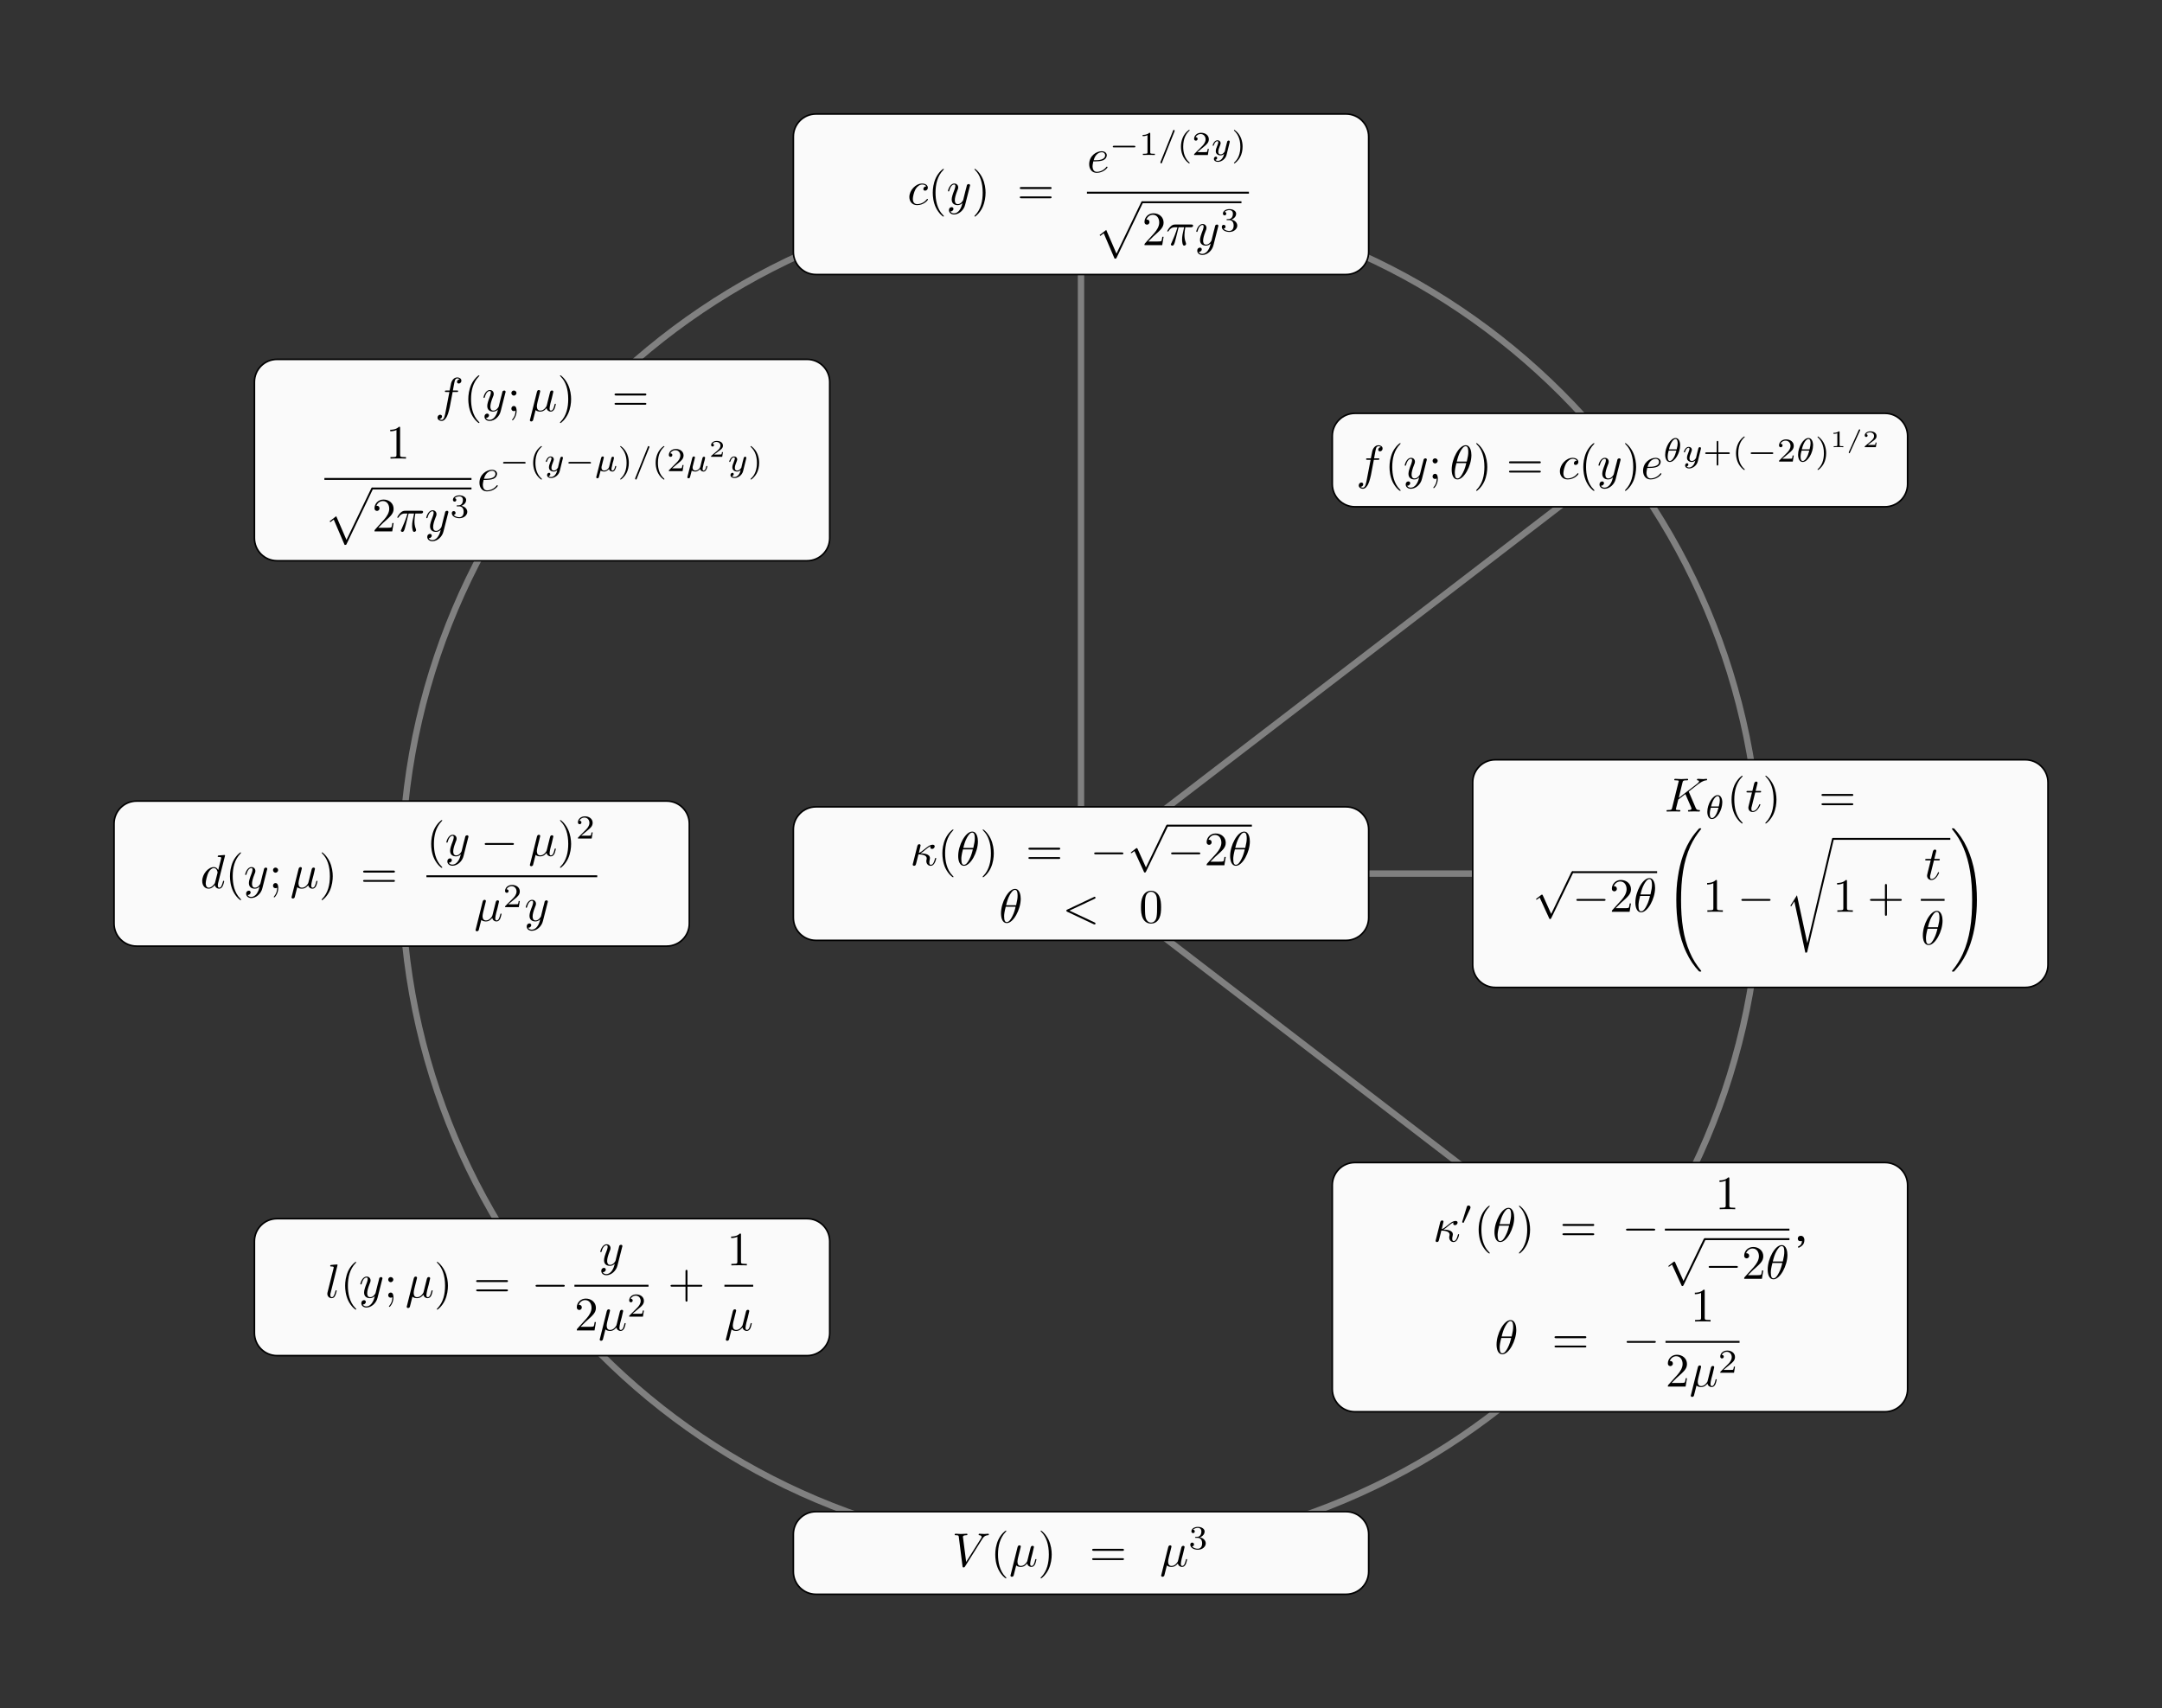 <?xml version="1.0" encoding="UTF-8"?>
<svg xmlns="http://www.w3.org/2000/svg" xmlns:xlink="http://www.w3.org/1999/xlink" width="270.639pt" height="213.842pt" viewBox="0 0 270.639 213.842" version="1.1">
<rect x="0" y="0" width="270.639" height="213.842" fill="#333333" stroke="none"/>
<defs>
<g>
<symbol overflow="visible" id="glyph0-0">
<path style="stroke:none;" d=""/>
</symbol>
<symbol overflow="visible" id="glyph0-1">
<path style="stroke:none;" d="M 0.359 -0.234 C 0.328 -0.156 0.328 -0.141 0.328 -0.094 C 0.328 0.016 0.406 0.062 0.5 0.062 C 0.688 0.062 0.719 -0.078 0.766 -0.266 C 0.828 -0.484 0.797 -0.375 1.047 -1.375 C 1.547 -1.359 2.078 -1.25 2.078 -0.875 C 2.078 -0.828 2.078 -0.797 2.062 -0.734 C 2.031 -0.641 2.031 -0.578 2.031 -0.531 C 2.031 -0.172 2.266 0.062 2.578 0.062 C 2.766 0.062 2.922 -0.047 3.047 -0.25 C 3.203 -0.5 3.266 -0.844 3.266 -0.859 C 3.266 -0.922 3.219 -0.922 3.203 -0.922 C 3.141 -0.922 3.125 -0.891 3.109 -0.812 C 3 -0.391 2.859 -0.062 2.594 -0.062 C 2.469 -0.062 2.406 -0.141 2.406 -0.359 C 2.406 -0.438 2.422 -0.594 2.453 -0.688 C 2.453 -0.734 2.484 -0.812 2.484 -0.891 C 2.484 -1.453 1.656 -1.484 1.312 -1.5 C 1.516 -1.609 1.703 -1.766 1.859 -1.906 C 2.141 -2.141 2.312 -2.281 2.562 -2.391 C 2.547 -2.359 2.531 -2.281 2.531 -2.25 C 2.531 -2.188 2.562 -2.047 2.75 -2.047 C 2.938 -2.047 3.078 -2.219 3.078 -2.375 C 3.078 -2.422 3.047 -2.578 2.844 -2.578 C 2.469 -2.578 2.125 -2.281 1.859 -2.062 C 1.453 -1.719 1.297 -1.625 1.094 -1.547 C 1.109 -1.609 1.172 -1.922 1.203 -2.016 C 1.25 -2.172 1.312 -2.453 1.312 -2.484 C 1.312 -2.578 1.25 -2.641 1.141 -2.641 C 1.125 -2.641 0.953 -2.641 0.906 -2.422 Z M 0.359 -0.234 "/>
</symbol>
<symbol overflow="visible" id="glyph0-2">
<path style="stroke:none;" d="M 2.719 -2.984 C 2.719 -3.391 2.609 -4.219 2 -4.219 C 1.172 -4.219 0.25 -2.531 0.25 -1.156 C 0.25 -0.594 0.422 0.062 0.969 0.062 C 1.812 0.062 2.719 -1.656 2.719 -2.984 Z M 0.891 -2.172 C 0.984 -2.562 1.109 -3.031 1.344 -3.453 C 1.516 -3.75 1.734 -4.094 2 -4.094 C 2.297 -4.094 2.328 -3.703 2.328 -3.359 C 2.328 -3.062 2.281 -2.766 2.141 -2.172 Z M 2.078 -1.984 C 2.016 -1.703 1.891 -1.203 1.656 -0.766 C 1.453 -0.359 1.234 -0.062 0.969 -0.062 C 0.766 -0.062 0.641 -0.234 0.641 -0.797 C 0.641 -1.047 0.688 -1.391 0.844 -1.984 Z M 2.078 -1.984 "/>
</symbol>
<symbol overflow="visible" id="glyph0-3">
<path style="stroke:none;" d="M 4.047 -2.984 C 4.109 -3.016 4.156 -3.047 4.156 -3.109 C 4.156 -3.172 4.094 -3.234 4.031 -3.234 C 4.016 -3.234 4 -3.234 3.922 -3.188 L 0.609 -1.625 C 0.547 -1.594 0.5 -1.562 0.5 -1.5 C 0.5 -1.422 0.547 -1.391 0.609 -1.359 L 3.922 0.203 C 4 0.234 4.016 0.234 4.031 0.234 C 4.094 0.234 4.156 0.188 4.156 0.125 C 4.156 0.047 4.109 0.031 4.047 -0.016 L 0.891 -1.5 Z M 4.047 -2.984 "/>
</symbol>
<symbol overflow="visible" id="glyph0-4">
<path style="stroke:none;" d="M 2.375 -2.281 C 2.281 -2.281 2.188 -2.281 2.109 -2.188 C 2.016 -2.094 2 -2 2 -1.953 C 2 -1.812 2.109 -1.75 2.219 -1.75 C 2.391 -1.75 2.562 -1.891 2.562 -2.125 C 2.562 -2.422 2.281 -2.641 1.844 -2.641 C 1.047 -2.641 0.25 -1.797 0.25 -0.953 C 0.25 -0.406 0.594 0.062 1.219 0.062 C 2.078 0.062 2.578 -0.562 2.578 -0.641 C 2.578 -0.672 2.531 -0.719 2.5 -0.719 C 2.469 -0.719 2.453 -0.703 2.422 -0.656 C 1.953 -0.062 1.297 -0.062 1.234 -0.062 C 0.844 -0.062 0.688 -0.359 0.688 -0.719 C 0.688 -0.969 0.812 -1.547 1.016 -1.922 C 1.203 -2.25 1.531 -2.516 1.859 -2.516 C 2.062 -2.516 2.281 -2.438 2.375 -2.281 Z M 2.375 -2.281 "/>
</symbol>
<symbol overflow="visible" id="glyph0-5">
<path style="stroke:none;" d="M 2.906 -2.281 C 2.938 -2.359 2.938 -2.375 2.938 -2.422 C 2.938 -2.531 2.844 -2.578 2.766 -2.578 C 2.703 -2.578 2.609 -2.547 2.547 -2.453 C 2.531 -2.422 2.484 -2.234 2.469 -2.125 C 2.422 -1.969 2.375 -1.812 2.344 -1.656 L 2.078 -0.578 C 2.047 -0.484 1.797 -0.062 1.406 -0.062 C 1.094 -0.062 1.031 -0.328 1.031 -0.547 C 1.031 -0.828 1.125 -1.203 1.328 -1.719 C 1.438 -1.969 1.453 -2.031 1.453 -2.156 C 1.453 -2.422 1.266 -2.641 0.969 -2.641 C 0.391 -2.641 0.172 -1.781 0.172 -1.719 C 0.172 -1.656 0.234 -1.656 0.25 -1.656 C 0.312 -1.656 0.312 -1.672 0.344 -1.766 C 0.5 -2.328 0.734 -2.516 0.953 -2.516 C 1 -2.516 1.094 -2.516 1.094 -2.328 C 1.094 -2.172 1.031 -2.016 1 -1.906 C 0.75 -1.266 0.641 -0.922 0.641 -0.641 C 0.641 -0.109 1.016 0.062 1.375 0.062 C 1.609 0.062 1.812 -0.031 1.984 -0.203 C 1.906 0.109 1.828 0.406 1.594 0.719 C 1.438 0.922 1.203 1.094 0.938 1.094 C 0.844 1.094 0.578 1.078 0.484 0.844 C 0.578 0.844 0.656 0.844 0.734 0.766 C 0.797 0.719 0.859 0.641 0.859 0.531 C 0.859 0.344 0.688 0.312 0.641 0.312 C 0.5 0.312 0.297 0.406 0.297 0.703 C 0.297 1 0.562 1.234 0.938 1.234 C 1.547 1.234 2.172 0.688 2.328 0 Z M 2.906 -2.281 "/>
</symbol>
<symbol overflow="visible" id="glyph0-6">
<path style="stroke:none;" d="M 1.125 -1.375 C 1.297 -1.375 1.734 -1.391 2.031 -1.516 C 2.453 -1.703 2.484 -2.047 2.484 -2.141 C 2.484 -2.406 2.25 -2.641 1.844 -2.641 C 1.172 -2.641 0.281 -2.062 0.281 -1.016 C 0.281 -0.406 0.625 0.062 1.219 0.062 C 2.078 0.062 2.578 -0.562 2.578 -0.641 C 2.578 -0.672 2.531 -0.719 2.5 -0.719 C 2.469 -0.719 2.453 -0.703 2.422 -0.656 C 1.953 -0.062 1.297 -0.062 1.234 -0.062 C 0.766 -0.062 0.703 -0.562 0.703 -0.766 C 0.703 -0.828 0.719 -1.016 0.797 -1.375 Z M 0.844 -1.516 C 1.078 -2.422 1.688 -2.516 1.844 -2.516 C 2.125 -2.516 2.281 -2.344 2.281 -2.141 C 2.281 -1.516 1.328 -1.516 1.078 -1.516 Z M 0.844 -1.516 "/>
</symbol>
<symbol overflow="visible" id="glyph0-7">
<path style="stroke:none;" d="M 1.578 -2.234 L 2.266 -2.234 C 2.062 -1.344 2.016 -1.094 2.016 -0.688 C 2.016 -0.594 2.016 -0.438 2.062 -0.234 C 2.125 0.031 2.188 0.062 2.281 0.062 C 2.391 0.062 2.516 -0.047 2.516 -0.156 C 2.516 -0.203 2.516 -0.203 2.484 -0.297 C 2.312 -0.719 2.312 -1.109 2.312 -1.281 C 2.312 -1.594 2.359 -1.922 2.422 -2.234 L 3.094 -2.234 C 3.172 -2.234 3.391 -2.234 3.391 -2.438 C 3.391 -2.578 3.266 -2.578 3.156 -2.578 L 1.156 -2.578 C 1.016 -2.578 0.797 -2.578 0.531 -2.297 C 0.312 -2.062 0.156 -1.797 0.156 -1.766 C 0.156 -1.75 0.156 -1.703 0.234 -1.703 C 0.281 -1.703 0.297 -1.719 0.328 -1.766 C 0.625 -2.234 0.969 -2.234 1.094 -2.234 L 1.438 -2.234 C 1.234 -1.516 0.922 -0.781 0.672 -0.234 C 0.609 -0.156 0.609 -0.141 0.609 -0.094 C 0.609 0.016 0.719 0.062 0.797 0.062 C 0.969 0.062 1.016 -0.109 1.094 -0.328 C 1.172 -0.594 1.172 -0.609 1.25 -0.906 Z M 1.578 -2.234 "/>
</symbol>
<symbol overflow="visible" id="glyph0-8">
<path style="stroke:none;" d="M 2.203 -2.391 L 2.703 -2.391 C 2.828 -2.391 2.891 -2.391 2.891 -2.516 C 2.891 -2.578 2.828 -2.578 2.734 -2.578 L 2.234 -2.578 L 2.359 -3.266 C 2.375 -3.391 2.469 -3.812 2.5 -3.891 C 2.562 -4 2.656 -4.094 2.781 -4.094 C 2.812 -4.094 2.969 -4.094 3.078 -3.984 C 2.812 -3.953 2.75 -3.75 2.75 -3.656 C 2.75 -3.516 2.859 -3.453 2.969 -3.453 C 3.125 -3.453 3.297 -3.578 3.297 -3.812 C 3.297 -4.078 3.031 -4.219 2.781 -4.219 C 2.578 -4.219 2.203 -4.109 2.016 -3.516 C 1.984 -3.391 1.969 -3.328 1.828 -2.578 L 1.406 -2.578 C 1.297 -2.578 1.234 -2.578 1.234 -2.469 C 1.234 -2.391 1.281 -2.391 1.406 -2.391 L 1.797 -2.391 L 1.344 -0.031 C 1.234 0.547 1.141 1.094 0.828 1.094 C 0.797 1.094 0.656 1.094 0.531 0.984 C 0.812 0.969 0.875 0.75 0.875 0.672 C 0.875 0.531 0.766 0.453 0.641 0.453 C 0.484 0.453 0.312 0.594 0.312 0.812 C 0.312 1.078 0.578 1.234 0.828 1.234 C 1.156 1.234 1.391 0.875 1.5 0.641 C 1.688 0.266 1.828 -0.453 1.844 -0.5 Z M 2.203 -2.391 "/>
</symbol>
<symbol overflow="visible" id="glyph0-9">
<path style="stroke:none;" d="M 3.047 -2.422 C 3.047 -2.438 3.016 -2.484 3.016 -2.5 C 3.016 -2.5 3.125 -2.594 3.188 -2.641 L 4.234 -3.453 C 4.797 -3.859 5.031 -3.891 5.219 -3.906 C 5.266 -3.906 5.312 -3.906 5.312 -4.016 C 5.312 -4.047 5.297 -4.094 5.25 -4.094 C 5.125 -4.094 4.969 -4.062 4.828 -4.062 C 4.609 -4.062 4.375 -4.094 4.172 -4.094 C 4.125 -4.094 4.047 -4.094 4.047 -3.969 C 4.047 -3.922 4.078 -3.906 4.125 -3.906 C 4.25 -3.891 4.312 -3.859 4.312 -3.781 C 4.312 -3.672 4.125 -3.531 4.094 -3.5 L 1.766 -1.703 L 2.234 -3.625 C 2.297 -3.844 2.297 -3.906 2.734 -3.906 C 2.891 -3.906 2.938 -3.906 2.938 -4.016 C 2.938 -4.078 2.891 -4.094 2.859 -4.094 C 2.688 -4.094 2.266 -4.062 2.094 -4.062 C 1.922 -4.062 1.5 -4.094 1.328 -4.094 C 1.281 -4.094 1.203 -4.094 1.203 -3.969 C 1.203 -3.906 1.25 -3.906 1.375 -3.906 C 1.453 -3.906 1.562 -3.891 1.641 -3.891 C 1.734 -3.875 1.766 -3.859 1.766 -3.797 C 1.766 -3.766 1.766 -3.75 1.734 -3.688 L 0.938 -0.469 C 0.875 -0.234 0.875 -0.188 0.391 -0.188 C 0.297 -0.188 0.234 -0.188 0.234 -0.078 C 0.234 0 0.297 0 0.312 0 C 0.484 0 0.906 -0.016 1.078 -0.016 C 1.203 -0.016 1.328 -0.016 1.453 -0.016 C 1.594 -0.016 1.719 0 1.844 0 C 1.891 0 1.969 0 1.969 -0.125 C 1.969 -0.188 1.922 -0.188 1.797 -0.188 C 1.578 -0.188 1.406 -0.188 1.406 -0.297 C 1.406 -0.328 1.453 -0.469 1.469 -0.562 C 1.547 -0.875 1.625 -1.188 1.703 -1.5 L 2.594 -2.188 L 3.297 -0.578 C 3.359 -0.422 3.359 -0.406 3.359 -0.375 C 3.359 -0.188 3.109 -0.188 3.047 -0.188 C 2.984 -0.188 2.922 -0.188 2.922 -0.062 C 2.922 0 2.984 0 3 0 C 3.25 0 3.5 -0.016 3.734 -0.016 C 3.859 -0.016 4.188 0 4.328 0 C 4.344 0 4.422 0 4.422 -0.125 C 4.422 -0.188 4.359 -0.188 4.312 -0.188 C 4.062 -0.188 3.984 -0.25 3.891 -0.453 Z M 3.047 -2.422 "/>
</symbol>
<symbol overflow="visible" id="glyph0-10">
<path style="stroke:none;" d="M 1.234 -2.391 L 1.797 -2.391 C 1.922 -2.391 1.969 -2.391 1.969 -2.516 C 1.969 -2.578 1.922 -2.578 1.812 -2.578 L 1.281 -2.578 C 1.5 -3.422 1.531 -3.547 1.531 -3.578 C 1.531 -3.688 1.453 -3.75 1.359 -3.75 C 1.328 -3.75 1.172 -3.734 1.109 -3.531 L 0.875 -2.578 L 0.312 -2.578 C 0.203 -2.578 0.141 -2.578 0.141 -2.469 C 0.141 -2.391 0.188 -2.391 0.312 -2.391 L 0.828 -2.391 C 0.406 -0.688 0.375 -0.594 0.375 -0.484 C 0.375 -0.156 0.609 0.062 0.922 0.062 C 1.531 0.062 1.875 -0.812 1.875 -0.859 C 1.875 -0.922 1.828 -0.922 1.812 -0.922 C 1.75 -0.922 1.75 -0.891 1.719 -0.828 C 1.453 -0.203 1.141 -0.062 0.938 -0.062 C 0.812 -0.062 0.75 -0.141 0.75 -0.344 C 0.75 -0.484 0.766 -0.531 0.797 -0.625 Z M 1.234 -2.391 "/>
</symbol>
<symbol overflow="visible" id="glyph0-11">
<path style="stroke:none;" d="M 1.375 -2.094 C 1.406 -2.219 1.469 -2.453 1.469 -2.484 C 1.469 -2.578 1.406 -2.641 1.297 -2.641 C 1.281 -2.641 1.109 -2.641 1.062 -2.422 L 0.203 1.031 C 0.172 1.109 0.172 1.125 0.172 1.125 C 0.172 1.219 0.25 1.297 0.344 1.297 C 0.469 1.297 0.547 1.188 0.562 1.172 C 0.578 1.109 0.656 0.797 0.891 -0.125 C 1.078 0.047 1.344 0.062 1.469 0.062 C 1.891 0.062 2.125 -0.203 2.266 -0.375 C 2.312 -0.109 2.531 0.062 2.797 0.062 C 3.016 0.062 3.141 -0.078 3.25 -0.266 C 3.344 -0.484 3.422 -0.844 3.422 -0.859 C 3.422 -0.922 3.375 -0.922 3.344 -0.922 C 3.297 -0.922 3.281 -0.891 3.266 -0.812 C 3.172 -0.422 3.062 -0.062 2.812 -0.062 C 2.656 -0.062 2.641 -0.219 2.641 -0.344 C 2.641 -0.469 2.703 -0.75 2.75 -0.969 L 2.922 -1.609 C 2.938 -1.703 3 -1.922 3.016 -2.016 C 3.047 -2.156 3.109 -2.375 3.109 -2.422 C 3.109 -2.531 3.031 -2.578 2.938 -2.578 C 2.906 -2.578 2.75 -2.578 2.703 -2.375 L 2.422 -1.25 C 2.359 -0.953 2.281 -0.703 2.266 -0.641 C 2.266 -0.609 1.969 -0.062 1.484 -0.062 C 1.188 -0.062 1.047 -0.266 1.047 -0.594 C 1.047 -0.766 1.094 -0.922 1.125 -1.094 Z M 1.375 -2.094 "/>
</symbol>
<symbol overflow="visible" id="glyph0-12">
<path style="stroke:none;" d="M 3.766 -3.406 C 4.047 -3.875 4.297 -3.891 4.531 -3.906 C 4.594 -3.906 4.609 -4.016 4.609 -4.016 C 4.609 -4.062 4.578 -4.094 4.531 -4.094 C 4.375 -4.094 4.188 -4.062 4.031 -4.062 C 3.844 -4.062 3.625 -4.094 3.438 -4.094 C 3.406 -4.094 3.328 -4.094 3.328 -3.969 C 3.328 -3.906 3.375 -3.906 3.422 -3.906 C 3.578 -3.891 3.703 -3.828 3.703 -3.703 C 3.703 -3.609 3.609 -3.484 3.609 -3.484 L 1.766 -0.562 L 1.359 -3.719 C 1.359 -3.828 1.5 -3.906 1.781 -3.906 C 1.859 -3.906 1.922 -3.906 1.922 -4.016 C 1.922 -4.078 1.875 -4.094 1.844 -4.094 C 1.609 -4.094 1.344 -4.062 1.094 -4.062 C 1 -4.062 0.875 -4.078 0.766 -4.078 C 0.672 -4.078 0.547 -4.094 0.453 -4.094 C 0.406 -4.094 0.328 -4.094 0.328 -3.969 C 0.328 -3.906 0.391 -3.906 0.484 -3.906 C 0.812 -3.906 0.828 -3.844 0.844 -3.703 L 1.312 0 C 1.328 0.109 1.359 0.125 1.438 0.125 C 1.531 0.125 1.562 0.109 1.609 0.031 Z M 3.766 -3.406 "/>
</symbol>
<symbol overflow="visible" id="glyph0-13">
<path style="stroke:none;" d="M 1.547 -4.094 C 1.547 -4.094 1.547 -4.156 1.469 -4.156 C 1.328 -4.156 0.891 -4.109 0.734 -4.094 C 0.688 -4.094 0.625 -4.078 0.625 -3.969 C 0.625 -3.906 0.688 -3.906 0.766 -3.906 C 1.062 -3.906 1.062 -3.844 1.062 -3.797 L 1.047 -3.688 L 0.297 -0.688 C 0.281 -0.625 0.266 -0.578 0.266 -0.484 C 0.266 -0.141 0.531 0.062 0.812 0.062 C 1 0.062 1.156 -0.047 1.25 -0.266 C 1.359 -0.5 1.438 -0.844 1.438 -0.859 C 1.438 -0.922 1.375 -0.922 1.359 -0.922 C 1.297 -0.922 1.297 -0.891 1.281 -0.812 C 1.172 -0.422 1.062 -0.062 0.828 -0.062 C 0.641 -0.062 0.641 -0.25 0.641 -0.344 C 0.641 -0.484 0.656 -0.516 0.688 -0.625 Z M 1.547 -4.094 "/>
</symbol>
<symbol overflow="visible" id="glyph0-14">
<path style="stroke:none;" d="M 3.094 -4.094 C 3.094 -4.094 3.094 -4.156 3.016 -4.156 C 2.922 -4.156 2.359 -4.094 2.25 -4.094 C 2.203 -4.078 2.172 -4.047 2.172 -3.969 C 2.172 -3.906 2.219 -3.906 2.312 -3.906 C 2.594 -3.906 2.609 -3.859 2.609 -3.797 L 2.594 -3.688 L 2.234 -2.266 C 2.125 -2.484 1.953 -2.641 1.688 -2.641 C 0.984 -2.641 0.234 -1.766 0.234 -0.891 C 0.234 -0.328 0.562 0.062 1.031 0.062 C 1.156 0.062 1.453 0.047 1.812 -0.391 C 1.859 -0.125 2.078 0.062 2.359 0.062 C 2.562 0.062 2.703 -0.078 2.797 -0.266 C 2.906 -0.484 2.984 -0.844 2.984 -0.859 C 2.984 -0.922 2.922 -0.922 2.906 -0.922 C 2.844 -0.922 2.844 -0.891 2.828 -0.812 C 2.719 -0.422 2.609 -0.062 2.375 -0.062 C 2.203 -0.062 2.188 -0.219 2.188 -0.344 C 2.188 -0.484 2.203 -0.531 2.219 -0.625 Z M 1.844 -0.719 C 1.812 -0.609 1.812 -0.594 1.719 -0.484 C 1.453 -0.156 1.219 -0.062 1.047 -0.062 C 0.75 -0.062 0.672 -0.391 0.672 -0.625 C 0.672 -0.922 0.859 -1.656 1 -1.938 C 1.172 -2.297 1.453 -2.516 1.688 -2.516 C 2.078 -2.516 2.156 -2.016 2.156 -1.984 C 2.156 -1.953 2.141 -1.922 2.141 -1.891 Z M 1.844 -0.719 "/>
</symbol>
<symbol overflow="visible" id="glyph1-0">
<path style="stroke:none;" d=""/>
</symbol>
<symbol overflow="visible" id="glyph1-1">
<path style="stroke:none;" d="M 1.984 1.438 C 1.984 1.422 1.984 1.406 1.875 1.297 C 1.125 0.547 0.938 -0.578 0.938 -1.5 C 0.938 -2.531 1.172 -3.578 1.906 -4.328 C 1.984 -4.406 1.984 -4.406 1.984 -4.422 C 1.984 -4.469 1.953 -4.484 1.922 -4.484 C 1.859 -4.484 1.328 -4.078 0.969 -3.328 C 0.672 -2.656 0.594 -2 0.594 -1.5 C 0.594 -1.031 0.656 -0.312 0.984 0.375 C 1.344 1.109 1.859 1.5 1.922 1.5 C 1.953 1.5 1.984 1.484 1.984 1.438 Z M 1.984 1.438 "/>
</symbol>
<symbol overflow="visible" id="glyph1-2">
<path style="stroke:none;" d="M 1.734 -1.5 C 1.734 -1.969 1.656 -2.688 1.328 -3.359 C 0.969 -4.094 0.453 -4.484 0.406 -4.484 C 0.359 -4.484 0.344 -4.469 0.344 -4.422 C 0.344 -4.406 0.344 -4.406 0.453 -4.297 C 1.047 -3.703 1.375 -2.75 1.375 -1.5 C 1.375 -0.469 1.156 0.578 0.422 1.328 C 0.344 1.406 0.344 1.422 0.344 1.438 C 0.344 1.469 0.359 1.5 0.406 1.5 C 0.453 1.5 1 1.094 1.359 0.328 C 1.656 -0.328 1.734 -1 1.734 -1.5 Z M 1.734 -1.5 "/>
</symbol>
<symbol overflow="visible" id="glyph1-3">
<path style="stroke:none;" d="M 4.109 -1.953 C 4.203 -1.953 4.312 -1.953 4.312 -2.078 C 4.312 -2.203 4.203 -2.203 4.125 -2.203 L 0.531 -2.203 C 0.453 -2.203 0.328 -2.203 0.328 -2.078 C 0.328 -1.953 0.453 -1.953 0.531 -1.953 Z M 4.125 -0.797 C 4.203 -0.797 4.312 -0.797 4.312 -0.922 C 4.312 -1.031 4.203 -1.031 4.109 -1.031 L 0.531 -1.031 C 0.453 -1.031 0.328 -1.031 0.328 -0.922 C 0.328 -0.797 0.453 -0.797 0.531 -0.797 Z M 4.125 -0.797 "/>
</symbol>
<symbol overflow="visible" id="glyph1-4">
<path style="stroke:none;" d="M 0.766 -0.453 L 1.391 -1.078 C 2.328 -1.906 2.688 -2.219 2.688 -2.828 C 2.688 -3.5 2.141 -3.984 1.422 -3.984 C 0.734 -3.984 0.297 -3.438 0.297 -2.906 C 0.297 -2.562 0.594 -2.562 0.609 -2.562 C 0.719 -2.562 0.922 -2.641 0.922 -2.891 C 0.922 -3.047 0.812 -3.203 0.609 -3.203 C 0.562 -3.203 0.547 -3.203 0.531 -3.188 C 0.672 -3.578 1 -3.797 1.344 -3.797 C 1.891 -3.797 2.141 -3.312 2.141 -2.828 C 2.141 -2.344 1.844 -1.875 1.516 -1.5 L 0.359 -0.219 C 0.297 -0.156 0.297 -0.141 0.297 0 L 2.516 0 L 2.688 -1.047 L 2.531 -1.047 C 2.5 -0.859 2.469 -0.594 2.406 -0.516 C 2.359 -0.453 1.969 -0.453 1.844 -0.453 Z M 0.766 -0.453 "/>
</symbol>
<symbol overflow="visible" id="glyph1-5">
<path style="stroke:none;" d="M 2.75 -1.922 C 2.75 -2.391 2.719 -2.875 2.516 -3.312 C 2.234 -3.891 1.75 -3.984 1.5 -3.984 C 1.141 -3.984 0.703 -3.828 0.453 -3.266 C 0.266 -2.859 0.234 -2.391 0.234 -1.922 C 0.234 -1.469 0.25 -0.922 0.5 -0.469 C 0.766 0.016 1.203 0.125 1.484 0.125 C 1.812 0.125 2.266 0 2.531 -0.562 C 2.719 -0.969 2.75 -1.438 2.75 -1.922 Z M 1.484 0 C 1.25 0 0.906 -0.156 0.797 -0.719 C 0.734 -1.078 0.734 -1.641 0.734 -1.984 C 0.734 -2.375 0.734 -2.766 0.781 -3.094 C 0.891 -3.797 1.344 -3.859 1.484 -3.859 C 1.688 -3.859 2.078 -3.75 2.203 -3.156 C 2.25 -2.812 2.25 -2.359 2.25 -1.984 C 2.25 -1.531 2.25 -1.125 2.188 -0.75 C 2.094 -0.172 1.766 0 1.484 0 Z M 1.484 0 "/>
</symbol>
<symbol overflow="visible" id="glyph1-6">
<path style="stroke:none;" d="M 1.156 -2.266 C 1.156 -2.438 1 -2.578 0.828 -2.578 C 0.656 -2.578 0.516 -2.438 0.516 -2.266 C 0.516 -2.094 0.656 -1.938 0.828 -1.938 C 1 -1.938 1.156 -2.094 1.156 -2.266 Z M 1.031 -0.062 C 1.031 0.109 1.031 0.562 0.656 1.016 C 0.609 1.062 0.609 1.078 0.609 1.094 C 0.609 1.125 0.641 1.156 0.672 1.156 C 0.734 1.156 1.172 0.672 1.172 -0.016 C 1.172 -0.188 1.156 -0.641 0.828 -0.641 C 0.625 -0.641 0.516 -0.469 0.516 -0.312 C 0.516 -0.156 0.609 0 0.828 0 C 0.859 0 0.875 0 0.875 0 C 0.922 -0.016 0.984 -0.031 1.031 -0.062 Z M 1.031 -0.062 "/>
</symbol>
<symbol overflow="visible" id="glyph1-7">
<path style="stroke:none;" d="M 1.766 -3.828 C 1.766 -3.969 1.766 -3.984 1.625 -3.984 C 1.25 -3.609 0.719 -3.609 0.531 -3.609 L 0.531 -3.422 C 0.656 -3.422 1 -3.422 1.312 -3.578 L 1.312 -0.469 C 1.312 -0.25 1.297 -0.188 0.766 -0.188 L 0.562 -0.188 L 0.562 0 C 0.781 -0.016 1.297 -0.016 1.531 -0.016 C 1.781 -0.016 2.297 -0.016 2.5 0 L 2.5 -0.188 L 2.312 -0.188 C 1.781 -0.188 1.766 -0.25 1.766 -0.469 Z M 1.766 -3.828 "/>
</symbol>
<symbol overflow="visible" id="glyph1-8">
<path style="stroke:none;" d="M 2.453 -1.375 L 4.125 -1.375 C 4.203 -1.375 4.312 -1.375 4.312 -1.5 C 4.312 -1.609 4.203 -1.609 4.125 -1.609 L 2.453 -1.609 L 2.453 -3.297 C 2.453 -3.375 2.453 -3.484 2.328 -3.484 C 2.203 -3.484 2.203 -3.375 2.203 -3.297 L 2.203 -1.609 L 0.531 -1.609 C 0.453 -1.609 0.328 -1.609 0.328 -1.5 C 0.328 -1.375 0.453 -1.375 0.531 -1.375 L 2.203 -1.375 L 2.203 0.297 C 2.203 0.391 2.203 0.5 2.328 0.5 C 2.453 0.5 2.453 0.391 2.453 0.297 Z M 2.453 -1.375 "/>
</symbol>
<symbol overflow="visible" id="glyph2-0">
<path style="stroke:none;" d=""/>
</symbol>
<symbol overflow="visible" id="glyph2-1">
<path style="stroke:none;" d="M 3.938 -1.375 C 4.047 -1.375 4.156 -1.375 4.156 -1.5 C 4.156 -1.609 4.047 -1.609 3.938 -1.609 L 0.703 -1.609 C 0.609 -1.609 0.5 -1.609 0.5 -1.5 C 0.5 -1.375 0.609 -1.375 0.703 -1.375 Z M 3.938 -1.375 "/>
</symbol>
<symbol overflow="visible" id="glyph2-2">
<path style="stroke:none;" d="M 2.328 5.109 L 1.281 2.781 C 1.234 2.688 1.203 2.688 1.188 2.688 C 1.172 2.688 1.156 2.688 1.078 2.734 L 0.516 3.172 C 0.438 3.234 0.438 3.25 0.438 3.266 C 0.438 3.297 0.453 3.328 0.5 3.328 C 0.531 3.328 0.641 3.25 0.703 3.203 C 0.734 3.172 0.828 3.109 0.891 3.062 L 2.078 5.656 C 2.109 5.75 2.141 5.75 2.203 5.75 C 2.281 5.75 2.297 5.703 2.344 5.625 L 5.062 0 C 5.109 -0.078 5.109 -0.109 5.109 -0.125 C 5.109 -0.172 5.062 -0.234 4.984 -0.234 C 4.938 -0.234 4.891 -0.203 4.844 -0.109 Z M 2.328 5.109 "/>
</symbol>
<symbol overflow="visible" id="glyph3-0">
<path style="stroke:none;" d=""/>
</symbol>
<symbol overflow="visible" id="glyph3-1">
<path style="stroke:none;" d="M 3.109 -0.953 C 3.188 -0.953 3.281 -0.953 3.281 -1.047 C 3.281 -1.156 3.188 -1.156 3.109 -1.156 L 0.625 -1.156 C 0.547 -1.156 0.453 -1.156 0.453 -1.047 C 0.453 -0.953 0.547 -0.953 0.625 -0.953 Z M 3.109 -0.953 "/>
</symbol>
<symbol overflow="visible" id="glyph3-2">
<path style="stroke:none;" d="M 1.219 -1.969 C 1.25 -2.047 1.25 -2.078 1.25 -2.109 C 1.25 -2.234 1.141 -2.344 1 -2.344 C 0.844 -2.344 0.797 -2.219 0.781 -2.141 L 0.219 -0.328 C 0.219 -0.328 0.203 -0.266 0.203 -0.266 C 0.203 -0.219 0.328 -0.172 0.359 -0.172 C 0.391 -0.172 0.391 -0.188 0.422 -0.25 Z M 1.219 -1.969 "/>
</symbol>
<symbol overflow="visible" id="glyph4-0">
<path style="stroke:none;" d=""/>
</symbol>
<symbol overflow="visible" id="glyph4-1">
<path style="stroke:none;" d="M 1.406 -2.656 C 1.406 -2.781 1.391 -2.781 1.281 -2.781 C 1.016 -2.516 0.625 -2.516 0.453 -2.516 L 0.453 -2.359 C 0.562 -2.359 0.828 -2.359 1.062 -2.484 L 1.062 -0.344 C 1.062 -0.203 1.062 -0.156 0.641 -0.156 L 0.484 -0.156 L 0.484 0 C 0.562 0 1.078 -0.016 1.234 -0.016 C 1.359 -0.016 1.891 0 1.984 0 L 1.984 -0.156 L 1.828 -0.156 C 1.406 -0.156 1.406 -0.203 1.406 -0.344 Z M 1.406 -2.656 "/>
</symbol>
<symbol overflow="visible" id="glyph4-2">
<path style="stroke:none;" d="M 2.062 -2.953 C 2.078 -3.016 2.078 -3.031 2.078 -3.031 C 2.078 -3.109 2.031 -3.141 1.984 -3.141 C 1.906 -3.141 1.891 -3.094 1.875 -3.031 L 0.312 0.859 C 0.297 0.922 0.297 0.938 0.297 0.938 C 0.297 1.016 0.359 1.047 0.391 1.047 C 0.469 1.047 0.484 1 0.5 0.938 Z M 2.062 -2.953 "/>
</symbol>
<symbol overflow="visible" id="glyph4-3">
<path style="stroke:none;" d="M 1.484 -3.141 C 0.688 -2.578 0.484 -1.688 0.484 -1.047 C 0.484 -0.453 0.656 0.453 1.484 1.047 C 1.516 1.047 1.578 1.047 1.578 1 C 1.578 0.969 1.562 0.953 1.531 0.922 C 0.969 0.422 0.766 -0.281 0.766 -1.047 C 0.766 -2.172 1.203 -2.734 1.547 -3.047 C 1.562 -3.062 1.578 -3.062 1.578 -3.094 C 1.578 -3.141 1.516 -3.141 1.484 -3.141 Z M 1.484 -3.141 "/>
</symbol>
<symbol overflow="visible" id="glyph4-4">
<path style="stroke:none;" d="M 2.109 -0.766 L 1.969 -0.766 C 1.953 -0.672 1.922 -0.422 1.859 -0.375 C 1.828 -0.359 1.5 -0.359 1.453 -0.359 L 0.672 -0.359 C 1.125 -0.75 1.266 -0.859 1.516 -1.062 C 1.828 -1.312 2.109 -1.562 2.109 -1.969 C 2.109 -2.469 1.672 -2.781 1.141 -2.781 C 0.609 -2.781 0.266 -2.422 0.266 -2.031 C 0.266 -1.812 0.438 -1.797 0.484 -1.797 C 0.594 -1.797 0.703 -1.875 0.703 -2.016 C 0.703 -2.094 0.672 -2.234 0.453 -2.234 C 0.594 -2.531 0.875 -2.625 1.078 -2.625 C 1.484 -2.625 1.703 -2.297 1.703 -1.969 C 1.703 -1.594 1.453 -1.312 1.312 -1.156 L 0.312 -0.156 C 0.266 -0.125 0.266 -0.125 0.266 0 L 1.984 0 Z M 2.109 -0.766 "/>
</symbol>
<symbol overflow="visible" id="glyph4-5">
<path style="stroke:none;" d="M 0.375 -3.141 C 0.344 -3.141 0.297 -3.141 0.297 -3.094 C 0.297 -3.062 0.312 -3.062 0.328 -3.031 C 0.688 -2.703 1.094 -2.125 1.094 -1.047 C 1.094 -0.172 0.828 0.484 0.375 0.891 C 0.297 0.969 0.297 0.969 0.297 1 C 0.297 1.016 0.312 1.047 0.359 1.047 C 0.406 1.047 0.797 0.766 1.078 0.25 C 1.266 -0.109 1.375 -0.562 1.375 -1.047 C 1.375 -1.641 1.203 -2.547 0.375 -3.141 Z M 0.375 -3.141 "/>
</symbol>
<symbol overflow="visible" id="glyph4-6">
<path style="stroke:none;" d="M 1.141 -1.406 C 1.469 -1.406 1.703 -1.172 1.703 -0.719 C 1.703 -0.203 1.406 -0.047 1.156 -0.047 C 1 -0.047 0.625 -0.094 0.453 -0.344 C 0.641 -0.359 0.688 -0.484 0.688 -0.578 C 0.688 -0.719 0.594 -0.812 0.453 -0.812 C 0.344 -0.812 0.219 -0.734 0.219 -0.562 C 0.219 -0.172 0.656 0.078 1.172 0.078 C 1.75 0.078 2.156 -0.312 2.156 -0.719 C 2.156 -1.047 1.891 -1.375 1.422 -1.469 C 1.859 -1.641 2.016 -1.953 2.016 -2.203 C 2.016 -2.531 1.641 -2.781 1.172 -2.781 C 0.719 -2.781 0.359 -2.547 0.359 -2.219 C 0.359 -2.078 0.453 -2 0.578 -2 C 0.703 -2 0.781 -2.094 0.781 -2.219 C 0.781 -2.328 0.703 -2.422 0.578 -2.422 C 0.719 -2.609 1.016 -2.656 1.172 -2.656 C 1.359 -2.656 1.609 -2.562 1.609 -2.203 C 1.609 -2.031 1.562 -1.828 1.453 -1.703 C 1.312 -1.547 1.188 -1.531 0.984 -1.531 C 0.875 -1.516 0.875 -1.516 0.844 -1.516 C 0.844 -1.516 0.812 -1.5 0.812 -1.453 C 0.812 -1.406 0.844 -1.406 0.922 -1.406 Z M 1.141 -1.406 "/>
</symbol>
<symbol overflow="visible" id="glyph4-7">
<path style="stroke:none;" d="M 1.938 -0.953 L 3.219 -0.953 C 3.281 -0.953 3.375 -0.953 3.375 -1.047 C 3.375 -1.156 3.281 -1.156 3.219 -1.156 L 1.938 -1.156 L 1.938 -2.438 C 1.938 -2.484 1.938 -2.594 1.844 -2.594 C 1.734 -2.594 1.734 -2.5 1.734 -2.438 L 1.734 -1.156 L 0.453 -1.156 C 0.391 -1.156 0.297 -1.156 0.297 -1.047 C 0.297 -0.953 0.391 -0.953 0.453 -0.953 L 1.734 -0.953 L 1.734 0.344 C 1.734 0.391 1.734 0.5 1.828 0.5 C 1.938 0.5 1.938 0.391 1.938 0.344 Z M 1.938 -0.953 "/>
</symbol>
<symbol overflow="visible" id="glyph5-0">
<path style="stroke:none;" d=""/>
</symbol>
<symbol overflow="visible" id="glyph5-1">
<path style="stroke:none;" d="M 2.328 -1.578 C 2.344 -1.641 2.344 -1.641 2.344 -1.672 C 2.344 -1.75 2.281 -1.812 2.203 -1.812 C 2.156 -1.812 2.078 -1.781 2.031 -1.703 C 2.016 -1.672 1.984 -1.547 1.969 -1.469 L 1.875 -1.109 C 1.859 -1.016 1.719 -0.484 1.719 -0.438 C 1.703 -0.438 1.531 -0.078 1.203 -0.078 C 0.906 -0.078 0.906 -0.344 0.906 -0.422 C 0.906 -0.656 1.016 -0.906 1.141 -1.234 C 1.188 -1.375 1.203 -1.422 1.203 -1.484 C 1.203 -1.688 1.031 -1.844 0.812 -1.844 C 0.391 -1.844 0.203 -1.281 0.203 -1.203 C 0.203 -1.156 0.25 -1.156 0.266 -1.156 C 0.328 -1.156 0.328 -1.172 0.344 -1.219 C 0.453 -1.562 0.625 -1.734 0.797 -1.734 C 0.859 -1.734 0.906 -1.688 0.906 -1.578 C 0.906 -1.484 0.859 -1.391 0.844 -1.344 C 0.641 -0.828 0.594 -0.672 0.594 -0.484 C 0.594 -0.422 0.594 -0.219 0.766 -0.094 C 0.891 0.016 1.062 0.047 1.188 0.047 C 1.344 0.047 1.5 -0.016 1.641 -0.141 C 1.578 0.078 1.531 0.266 1.359 0.469 C 1.25 0.594 1.078 0.734 0.859 0.734 C 0.828 0.734 0.625 0.734 0.547 0.594 C 0.766 0.578 0.766 0.375 0.766 0.375 C 0.766 0.234 0.656 0.203 0.609 0.203 C 0.5 0.203 0.359 0.297 0.359 0.484 C 0.359 0.703 0.562 0.859 0.859 0.859 C 1.281 0.859 1.797 0.531 1.938 0 Z M 2.328 -1.578 "/>
</symbol>
<symbol overflow="visible" id="glyph5-2">
<path style="stroke:none;" d="M 2.141 -2.047 C 2.141 -2.484 1.969 -2.953 1.562 -2.953 C 0.938 -2.953 0.266 -1.828 0.266 -0.859 C 0.266 -0.375 0.453 0.047 0.844 0.047 C 1.484 0.047 2.141 -1.094 2.141 -2.047 Z M 0.734 -1.531 C 0.953 -2.438 1.312 -2.828 1.562 -2.828 C 1.828 -2.828 1.828 -2.359 1.828 -2.281 C 1.828 -2.125 1.797 -1.875 1.703 -1.531 Z M 1.672 -1.375 C 1.547 -0.922 1.453 -0.688 1.328 -0.484 C 1.203 -0.266 1.031 -0.078 0.844 -0.078 C 0.609 -0.078 0.578 -0.391 0.578 -0.625 C 0.578 -0.891 0.656 -1.219 0.703 -1.375 Z M 1.672 -1.375 "/>
</symbol>
<symbol overflow="visible" id="glyph5-3">
<path style="stroke:none;" d="M 0.219 0.672 C 0.203 0.734 0.203 0.766 0.203 0.766 C 0.203 0.859 0.281 0.891 0.359 0.891 C 0.5 0.891 0.531 0.766 0.547 0.688 C 0.562 0.672 0.641 0.328 0.75 -0.078 C 0.875 0.016 1.047 0.047 1.188 0.047 C 1.547 0.047 1.781 -0.25 1.797 -0.266 C 1.875 0.031 2.172 0.047 2.234 0.047 C 2.375 0.047 2.484 -0.047 2.562 -0.188 C 2.656 -0.344 2.703 -0.578 2.703 -0.594 C 2.703 -0.656 2.656 -0.656 2.641 -0.656 C 2.578 -0.656 2.578 -0.641 2.547 -0.531 C 2.5 -0.328 2.422 -0.078 2.234 -0.078 C 2.125 -0.078 2.109 -0.172 2.109 -0.281 C 2.109 -0.359 2.141 -0.5 2.172 -0.609 C 2.188 -0.719 2.234 -0.891 2.25 -0.984 L 2.359 -1.359 C 2.375 -1.469 2.422 -1.656 2.422 -1.672 C 2.422 -1.75 2.359 -1.812 2.281 -1.812 C 2.234 -1.812 2.156 -1.781 2.109 -1.703 C 2.109 -1.672 2.062 -1.547 2.047 -1.469 L 1.953 -1.109 L 1.828 -0.594 C 1.797 -0.484 1.797 -0.484 1.766 -0.422 C 1.641 -0.234 1.453 -0.078 1.203 -0.078 C 0.859 -0.078 0.859 -0.375 0.859 -0.453 C 0.859 -0.562 0.875 -0.609 0.938 -0.844 C 0.984 -1.016 0.984 -1.047 1.031 -1.219 L 1.094 -1.453 C 1.109 -1.531 1.156 -1.703 1.156 -1.719 C 1.156 -1.781 1.094 -1.844 1.016 -1.844 C 0.859 -1.844 0.828 -1.703 0.812 -1.656 Z M 0.219 0.672 "/>
</symbol>
<symbol overflow="visible" id="glyph6-0">
<path style="stroke:none;" d=""/>
</symbol>
<symbol overflow="visible" id="glyph6-1">
<path style="stroke:none;" d="M 2.531 6.938 C 2.719 6.938 2.734 6.938 2.781 6.828 L 6.062 -0.016 C 6.109 -0.094 6.109 -0.109 6.109 -0.125 C 6.109 -0.188 6.062 -0.234 5.984 -0.234 C 5.906 -0.234 5.875 -0.188 5.859 -0.125 L 2.766 6.312 L 1.484 3.344 L 0.656 3.984 L 0.75 4.094 L 1.172 3.766 Z M 2.531 6.938 "/>
</symbol>
<symbol overflow="visible" id="glyph6-2">
<path style="stroke:none;" d="M 4.531 17.641 C 4.531 17.625 4.531 17.625 4.5 17.578 C 3.922 16.875 3.438 16.109 3.094 15.281 C 2.297 13.453 2 11.312 2 8.734 C 2 6.188 2.281 3.953 3.172 1.984 C 3.516 1.234 3.969 0.516 4.5 -0.125 C 4.516 -0.141 4.531 -0.156 4.531 -0.172 C 4.531 -0.234 4.484 -0.234 4.406 -0.234 C 4.312 -0.234 4.297 -0.234 4.281 -0.234 C 4.281 -0.219 3.906 0.141 3.438 0.797 C 2.406 2.266 1.875 4.031 1.609 5.812 C 1.453 6.781 1.406 7.75 1.406 8.734 C 1.406 10.969 1.688 13.25 2.656 15.297 C 3.078 16.219 3.641 17.031 4.234 17.656 C 4.297 17.703 4.297 17.703 4.406 17.703 C 4.484 17.703 4.531 17.703 4.531 17.641 Z M 4.531 17.641 "/>
</symbol>
<symbol overflow="visible" id="glyph6-3">
<path style="stroke:none;" d="M 2.781 12.938 L 1.484 6.938 L 0.703 8.172 C 0.672 8.234 0.672 8.234 0.672 8.25 C 0.672 8.266 0.734 8.344 0.75 8.344 L 1.156 7.703 L 2.531 14.125 C 2.734 14.125 2.75 14.125 2.781 13.969 L 6.078 0 C 6.094 -0.031 6.109 -0.094 6.109 -0.125 C 6.109 -0.188 6.062 -0.234 5.984 -0.234 C 5.891 -0.234 5.875 -0.156 5.859 -0.078 Z M 2.781 12.938 "/>
</symbol>
<symbol overflow="visible" id="glyph6-4">
<path style="stroke:none;" d="M 3.328 8.734 C 3.328 6.5 3.047 4.219 2.078 2.172 C 1.656 1.25 1.094 0.438 0.5 -0.188 C 0.438 -0.234 0.438 -0.234 0.328 -0.234 C 0.25 -0.234 0.203 -0.234 0.203 -0.172 C 0.203 -0.156 0.234 -0.125 0.234 -0.109 C 0.812 0.594 1.297 1.359 1.641 2.188 C 2.422 4.016 2.734 6.156 2.734 8.734 C 2.734 11.281 2.453 13.516 1.562 15.484 C 1.219 16.234 0.766 16.953 0.234 17.594 C 0.219 17.609 0.203 17.625 0.203 17.641 C 0.203 17.703 0.25 17.703 0.328 17.703 C 0.422 17.703 0.438 17.703 0.453 17.703 C 0.453 17.688 0.828 17.328 1.297 16.672 C 2.328 15.203 2.859 13.438 3.125 11.656 C 3.266 10.688 3.328 9.719 3.328 8.734 Z M 3.328 8.734 "/>
</symbol>
<symbol overflow="visible" id="glyph7-0">
<path style="stroke:none;" d=""/>
</symbol>
<symbol overflow="visible" id="glyph7-1">
<path style="stroke:none;" d="M 1.188 -1.891 C 1.188 -1.984 1.172 -1.984 1.078 -1.984 C 0.875 -1.797 0.531 -1.797 0.484 -1.797 L 0.422 -1.797 L 0.422 -1.672 L 0.484 -1.672 C 0.547 -1.672 0.734 -1.672 0.906 -1.75 L 0.906 -0.25 C 0.906 -0.172 0.906 -0.125 0.594 -0.125 L 0.453 -0.125 L 0.453 0 C 0.609 -0.016 0.875 -0.016 1.047 -0.016 C 1.219 -0.016 1.484 -0.016 1.656 0 L 1.656 -0.125 L 1.5 -0.125 C 1.188 -0.125 1.188 -0.172 1.188 -0.25 Z M 1.188 -1.891 "/>
</symbol>
<symbol overflow="visible" id="glyph7-2">
<path style="stroke:none;" d="M 1.719 -2.094 C 1.734 -2.141 1.734 -2.141 1.734 -2.156 C 1.734 -2.203 1.703 -2.234 1.656 -2.234 C 1.625 -2.234 1.594 -2.219 1.562 -2.172 L 0.312 0.609 C 0.297 0.641 0.297 0.656 0.297 0.656 C 0.297 0.703 0.328 0.75 0.375 0.75 C 0.406 0.75 0.438 0.734 0.453 0.672 Z M 1.719 -2.094 "/>
</symbol>
<symbol overflow="visible" id="glyph7-3">
<path style="stroke:none;" d="M 1.75 -0.578 L 1.625 -0.578 C 1.625 -0.516 1.594 -0.328 1.547 -0.297 C 1.516 -0.281 1.266 -0.281 1.219 -0.281 L 0.641 -0.281 C 0.844 -0.438 1.062 -0.594 1.234 -0.719 C 1.5 -0.906 1.75 -1.078 1.75 -1.391 C 1.75 -1.781 1.391 -1.984 0.969 -1.984 C 0.562 -1.984 0.266 -1.75 0.266 -1.469 C 0.266 -1.312 0.406 -1.281 0.438 -1.281 C 0.531 -1.281 0.625 -1.328 0.625 -1.453 C 0.625 -1.562 0.547 -1.625 0.453 -1.625 C 0.531 -1.766 0.703 -1.859 0.906 -1.859 C 1.203 -1.859 1.438 -1.688 1.438 -1.391 C 1.438 -1.141 1.266 -0.953 1.031 -0.75 L 0.312 -0.141 C 0.281 -0.109 0.281 -0.109 0.266 -0.094 L 0.266 0 L 1.656 0 Z M 1.75 -0.578 "/>
</symbol>
<symbol overflow="visible" id="glyph8-0">
<path style="stroke:none;" d="M 3.562 1.016 L 0.062 1.016 L 0.062 -4.703 L 3.562 -4.703 Z M 1.797 0.047 C 1.68 0.047 1.594 0.016 1.531 -0.047 C 1.477 -0.109 1.453 -0.188 1.453 -0.281 C 1.453 -0.383 1.484 -0.469 1.547 -0.531 C 1.609 -0.602 1.695 -0.641 1.812 -0.641 C 1.914 -0.641 1.992 -0.602 2.047 -0.531 C 2.109 -0.457 2.141 -0.375 2.141 -0.281 C 2.141 -0.188 2.109 -0.109 2.047 -0.047 C 1.992 0.016 1.91 0.047 1.797 0.047 Z M 0.359 -4.391 L 0.359 0.688 L 3.25 0.688 L 3.25 -4.391 Z M 1.922 -1.016 L 1.672 -1.016 L 1.672 -1.172 C 1.672 -1.328 1.691 -1.461 1.734 -1.578 C 1.785 -1.703 1.844 -1.816 1.906 -1.922 C 1.977 -2.023 2.047 -2.129 2.109 -2.234 C 2.172 -2.348 2.223 -2.473 2.266 -2.609 C 2.316 -2.742 2.344 -2.906 2.344 -3.094 C 2.344 -3.332 2.285 -3.504 2.172 -3.609 C 2.055 -3.723 1.906 -3.781 1.719 -3.781 C 1.539 -3.781 1.41 -3.75 1.328 -3.688 C 1.242 -3.625 1.203 -3.547 1.203 -3.453 C 1.203 -3.391 1.211 -3.336 1.234 -3.297 C 1.254 -3.266 1.273 -3.227 1.297 -3.188 C 1.316 -3.156 1.328 -3.098 1.328 -3.016 C 1.328 -2.93 1.301 -2.867 1.25 -2.828 C 1.195 -2.785 1.133 -2.766 1.062 -2.766 C 0.852 -2.766 0.75 -2.898 0.75 -3.172 C 0.75 -3.422 0.844 -3.617 1.031 -3.766 C 1.219 -3.922 1.461 -4 1.766 -4 C 1.961 -4 2.145 -3.969 2.312 -3.906 C 2.477 -3.844 2.613 -3.742 2.719 -3.609 C 2.82 -3.484 2.875 -3.316 2.875 -3.109 C 2.875 -2.93 2.844 -2.77 2.781 -2.625 C 2.719 -2.477 2.641 -2.336 2.547 -2.203 C 2.453 -2.078 2.352 -1.957 2.25 -1.844 C 2.156 -1.727 2.078 -1.609 2.016 -1.484 C 1.953 -1.367 1.922 -1.242 1.922 -1.109 Z M 1.922 -1.016 "/>
</symbol>
<symbol overflow="visible" id="glyph8-1">
<path style="stroke:none;" d="M 0.422 0.797 L 0.344 0.641 C 0.414 0.609 0.488 0.566 0.562 0.516 C 0.645 0.461 0.711 0.391 0.766 0.297 C 0.816 0.203 0.844 0.078 0.844 -0.078 C 0.781 -0.055 0.719 -0.047 0.656 -0.047 C 0.539 -0.047 0.457 -0.078 0.406 -0.141 C 0.352 -0.203 0.328 -0.281 0.328 -0.375 C 0.328 -0.469 0.359 -0.547 0.422 -0.609 C 0.484 -0.68 0.578 -0.719 0.703 -0.719 C 0.797 -0.719 0.875 -0.695 0.938 -0.656 C 1.008 -0.613 1.062 -0.551 1.094 -0.469 C 1.133 -0.395 1.156 -0.305 1.156 -0.203 C 1.156 -0.035 1.129 0.102 1.078 0.219 C 1.023 0.344 0.957 0.438 0.875 0.5 C 0.801 0.57 0.723 0.629 0.641 0.672 C 0.555 0.723 0.484 0.766 0.422 0.797 Z M 0.422 0.797 "/>
</symbol>
</g>
</defs>
<g id="surface1">
<path style="fill:none;stroke-width:0.797;stroke-linecap:butt;stroke-linejoin:miter;stroke:rgb(50%,50%,50%);stroke-opacity:1;stroke-miterlimit:10;" d="M 85.039 0.002 C 85.039 46.966 46.969 85.041 0 85.041 C -46.968 85.041 -85.039 46.966 -85.039 0.002 C -85.039 -46.967 -46.968 -85.041 0 -85.041 C 46.969 -85.041 85.039 -46.967 85.039 0.002 Z M 85.039 0.002 " transform="matrix(1,0,0,-1,135.32,109.357)"/>
<path style="fill:none;stroke-width:0.797;stroke-linecap:butt;stroke-linejoin:miter;stroke:rgb(50%,50%,50%);stroke-opacity:1;stroke-miterlimit:10;" d="M 0 0.002 L 0 85.041 M 0 0.002 L 67.465 51.767 M 0 0.002 L 85.039 0.002 M 0 0.002 L 67.465 -51.768 " transform="matrix(1,0,0,-1,135.32,109.357)"/>
<path style="fill-rule:nonzero;fill:rgb(98%,98%,98%);fill-opacity:1;stroke-width:0.199;stroke-linecap:butt;stroke-linejoin:miter;stroke:rgb(0%,0%,0%);stroke-opacity:1;stroke-miterlimit:10;" d="M 33.172 8.357 L -33.172 8.357 C -34.738 8.357 -36.008 7.087 -36.008 5.521 L -36.008 -5.522 C -36.008 -7.088 -34.738 -8.358 -33.172 -8.358 L 33.172 -8.358 C 34.739 -8.358 36.008 -7.088 36.008 -5.522 L 36.008 5.521 C 36.008 7.087 34.739 8.357 33.172 8.357 Z M 33.172 8.357 " transform="matrix(1,0,0,-1,135.32,109.357)"/>
<g style="fill:rgb(0%,0%,0%);fill-opacity:1;">
  <use xlink:href="#glyph0-1" x="113.928" y="108.316"/>
</g>
<g style="fill:rgb(0%,0%,0%);fill-opacity:1;">
  <use xlink:href="#glyph1-1" x="117.372" y="108.316"/>
</g>
<g style="fill:rgb(0%,0%,0%);fill-opacity:1;">
  <use xlink:href="#glyph0-2" x="119.697" y="108.316"/>
</g>
<g style="fill:rgb(0%,0%,0%);fill-opacity:1;">
  <use xlink:href="#glyph1-2" x="122.669" y="108.316"/>
</g>
<g style="fill:rgb(0%,0%,0%);fill-opacity:1;">
  <use xlink:href="#glyph1-3" x="128.407" y="108.316"/>
</g>
<g style="fill:rgb(0%,0%,0%);fill-opacity:1;">
  <use xlink:href="#glyph2-1" x="136.47" y="108.316"/>
</g>
<g style="fill:rgb(0%,0%,0%);fill-opacity:1;">
  <use xlink:href="#glyph2-2" x="141.119" y="103.471"/>
</g>
<path style="fill:none;stroke-width:0.398;stroke-linecap:butt;stroke-linejoin:miter;stroke:rgb(0%,0%,0%);stroke-opacity:1;stroke-miterlimit:10;" d="M 0.002 -0.001 L 17.684 -0.001 " transform="matrix(0.6,0,0,-0.6,146.1,103.351)"/>
<g style="fill:rgb(0%,0%,0%);fill-opacity:1;">
  <use xlink:href="#glyph2-1" x="146.1" y="108.316"/>
</g>
<g style="fill:rgb(0%,0%,0%);fill-opacity:1;">
  <use xlink:href="#glyph1-4" x="150.75" y="108.316"/>
</g>
<g style="fill:rgb(0%,0%,0%);fill-opacity:1;">
  <use xlink:href="#glyph0-2" x="153.738" y="108.316"/>
</g>
<g style="fill:rgb(0%,0%,0%);fill-opacity:1;">
  <use xlink:href="#glyph0-2" x="125.055" y="115.489"/>
</g>
<g style="fill:rgb(0%,0%,0%);fill-opacity:1;">
  <use xlink:href="#glyph0-3" x="132.984" y="115.489"/>
</g>
<g style="fill:rgb(0%,0%,0%);fill-opacity:1;">
  <use xlink:href="#glyph1-5" x="142.595" y="115.489"/>
</g>
<path style="fill-rule:nonzero;fill:rgb(98%,98%,98%);fill-opacity:1;stroke-width:0.199;stroke-linecap:butt;stroke-linejoin:miter;stroke:rgb(0%,0%,0%);stroke-opacity:1;stroke-miterlimit:10;" d="M 33.172 95.087 L -33.172 95.087 C -34.738 95.087 -36.008 93.818 -36.008 92.252 L -36.008 77.83 C -36.008 76.263 -34.738 74.994 -33.172 74.994 L 33.172 74.994 C 34.739 74.994 36.008 76.263 36.008 77.83 L 36.008 92.252 C 36.008 93.818 34.739 95.087 33.172 95.087 Z M 33.172 95.087 " transform="matrix(1,0,0,-1,135.32,109.357)"/>
<g style="fill:rgb(0%,0%,0%);fill-opacity:1;">
  <use xlink:href="#glyph0-4" x="113.583" y="25.616"/>
</g>
<g style="fill:rgb(0%,0%,0%);fill-opacity:1;">
  <use xlink:href="#glyph1-1" x="116.17" y="25.616"/>
</g>
<g style="fill:rgb(0%,0%,0%);fill-opacity:1;">
  <use xlink:href="#glyph0-5" x="118.494" y="25.616"/>
</g>
<g style="fill:rgb(0%,0%,0%);fill-opacity:1;">
  <use xlink:href="#glyph1-2" x="121.639" y="25.616"/>
</g>
<g style="fill:rgb(0%,0%,0%);fill-opacity:1;">
  <use xlink:href="#glyph1-3" x="127.329" y="25.616"/>
</g>
<g style="fill:rgb(0%,0%,0%);fill-opacity:1;">
  <use xlink:href="#glyph0-6" x="136.062" y="21.573"/>
</g>
<g style="fill:rgb(0%,0%,0%);fill-opacity:1;">
  <use xlink:href="#glyph3-1" x="138.845" y="19.403"/>
</g>
<g style="fill:rgb(0%,0%,0%);fill-opacity:1;">
  <use xlink:href="#glyph4-1" x="142.582" y="19.403"/>
  <use xlink:href="#glyph4-2" x="144.964" y="19.403"/>
  <use xlink:href="#glyph4-3" x="147.347" y="19.403"/>
  <use xlink:href="#glyph4-4" x="149.214" y="19.403"/>
</g>
<g style="fill:rgb(0%,0%,0%);fill-opacity:1;">
  <use xlink:href="#glyph5-1" x="151.598" y="19.403"/>
</g>
<g style="fill:rgb(0%,0%,0%);fill-opacity:1;">
  <use xlink:href="#glyph4-5" x="154.172" y="19.403"/>
</g>
<path style="fill:none;stroke-width:0.398;stroke-linecap:butt;stroke-linejoin:miter;stroke:rgb(0%,0%,0%);stroke-opacity:1;stroke-miterlimit:10;" d="M 0.001 0.002 L 33.797 0.002 " transform="matrix(0.6,0,0,-0.6,136.062,24.122)"/>
<g style="fill:rgb(0%,0%,0%);fill-opacity:1;">
  <use xlink:href="#glyph6-1" x="136.993" y="25.437"/>
</g>
<path style="fill:none;stroke-width:0.398;stroke-linecap:butt;stroke-linejoin:miter;stroke:rgb(0%,0%,0%);stroke-opacity:1;stroke-miterlimit:10;" d="M -0.003 0.001 L 20.727 0.001 " transform="matrix(0.6,0,0,-0.6,142.97,25.317)"/>
<g style="fill:rgb(0%,0%,0%);fill-opacity:1;">
  <use xlink:href="#glyph1-4" x="142.97" y="30.684"/>
</g>
<g style="fill:rgb(0%,0%,0%);fill-opacity:1;">
  <use xlink:href="#glyph0-7" x="145.959" y="30.684"/>
</g>
<g style="fill:rgb(0%,0%,0%);fill-opacity:1;">
  <use xlink:href="#glyph0-5" x="149.576" y="30.684"/>
</g>
<g style="fill:rgb(0%,0%,0%);fill-opacity:1;">
  <use xlink:href="#glyph4-6" x="152.726" y="28.957"/>
</g>
<path style="fill-rule:nonzero;fill:rgb(98%,98%,98%);fill-opacity:1;stroke-width:0.199;stroke-linecap:butt;stroke-linejoin:miter;stroke:rgb(0%,0%,0%);stroke-opacity:1;stroke-miterlimit:10;" d="M 100.637 57.615 L 34.289 57.615 C 32.727 57.615 31.457 56.345 31.457 54.779 L 31.457 48.755 C 31.457 47.189 32.727 45.919 34.289 45.919 L 100.637 45.919 C 102.203 45.919 103.473 47.189 103.473 48.755 L 103.473 54.779 C 103.473 56.345 102.203 57.615 100.637 57.615 Z M 100.637 57.615 " transform="matrix(1,0,0,-1,135.32,109.357)"/>
<g style="fill:rgb(0%,0%,0%);fill-opacity:1;">
  <use xlink:href="#glyph0-8" x="169.775" y="59.951"/>
</g>
<g style="fill:rgb(0%,0%,0%);fill-opacity:1;">
  <use xlink:href="#glyph1-1" x="173.345" y="59.951"/>
</g>
<g style="fill:rgb(0%,0%,0%);fill-opacity:1;">
  <use xlink:href="#glyph0-5" x="175.67" y="59.951"/>
</g>
<g style="fill:rgb(0%,0%,0%);fill-opacity:1;">
  <use xlink:href="#glyph1-6" x="178.815" y="59.951"/>
</g>
<g style="fill:rgb(0%,0%,0%);fill-opacity:1;">
  <use xlink:href="#glyph0-2" x="181.471" y="59.951"/>
</g>
<g style="fill:rgb(0%,0%,0%);fill-opacity:1;">
  <use xlink:href="#glyph1-2" x="184.443" y="59.951"/>
</g>
<g style="fill:rgb(0%,0%,0%);fill-opacity:1;">
  <use xlink:href="#glyph1-3" x="188.567" y="59.951"/>
</g>
<g style="fill:rgb(0%,0%,0%);fill-opacity:1;">
  <use xlink:href="#glyph0-4" x="195.018" y="59.951"/>
</g>
<g style="fill:rgb(0%,0%,0%);fill-opacity:1;">
  <use xlink:href="#glyph1-1" x="197.604" y="59.951"/>
</g>
<g style="fill:rgb(0%,0%,0%);fill-opacity:1;">
  <use xlink:href="#glyph0-5" x="199.929" y="59.951"/>
</g>
<g style="fill:rgb(0%,0%,0%);fill-opacity:1;">
  <use xlink:href="#glyph1-2" x="203.074" y="59.951"/>
</g>
<g style="fill:rgb(0%,0%,0%);fill-opacity:1;">
  <use xlink:href="#glyph0-6" x="205.399" y="59.951"/>
</g>
<g style="fill:rgb(0%,0%,0%);fill-opacity:1;">
  <use xlink:href="#glyph5-2" x="208.182" y="57.782"/>
</g>
<g style="fill:rgb(0%,0%,0%);fill-opacity:1;">
  <use xlink:href="#glyph5-1" x="210.584" y="57.782"/>
</g>
<g style="fill:rgb(0%,0%,0%);fill-opacity:1;">
  <use xlink:href="#glyph4-7" x="213.162" y="57.782"/>
  <use xlink:href="#glyph4-3" x="216.831" y="57.782"/>
</g>
<g style="fill:rgb(0%,0%,0%);fill-opacity:1;">
  <use xlink:href="#glyph3-1" x="218.699" y="57.782"/>
</g>
<g style="fill:rgb(0%,0%,0%);fill-opacity:1;">
  <use xlink:href="#glyph4-4" x="222.435" y="57.782"/>
</g>
<g style="fill:rgb(0%,0%,0%);fill-opacity:1;">
  <use xlink:href="#glyph5-2" x="224.818" y="57.782"/>
</g>
<g style="fill:rgb(0%,0%,0%);fill-opacity:1;">
  <use xlink:href="#glyph4-5" x="227.223" y="57.782"/>
</g>
<g style="fill:rgb(0%,0%,0%);fill-opacity:1;">
  <use xlink:href="#glyph7-1" x="229.092" y="55.978"/>
  <use xlink:href="#glyph7-2" x="231.126" y="55.978"/>
  <use xlink:href="#glyph7-3" x="233.16" y="55.978"/>
</g>
<path style="fill-rule:nonzero;fill:rgb(98%,98%,98%);fill-opacity:1;stroke-width:0.199;stroke-linecap:butt;stroke-linejoin:miter;stroke:rgb(0%,0%,0%);stroke-opacity:1;stroke-miterlimit:10;" d="M 118.215 14.248 L 51.867 14.248 C 50.301 14.248 49.032 12.978 49.032 11.412 L 49.032 -11.413 C 49.032 -12.979 50.301 -14.245 51.867 -14.245 L 118.215 -14.245 C 119.778 -14.245 121.047 -12.979 121.047 -11.413 L 121.047 11.412 C 121.047 12.978 119.778 14.248 118.215 14.248 Z M 118.215 14.248 " transform="matrix(1,0,0,-1,135.32,109.357)"/>
<g style="fill:rgb(0%,0%,0%);fill-opacity:1;">
  <use xlink:href="#glyph0-9" x="208.38" y="101.587"/>
</g>
<g style="fill:rgb(0%,0%,0%);fill-opacity:1;">
  <use xlink:href="#glyph5-2" x="213.456" y="102.483"/>
</g>
<g style="fill:rgb(0%,0%,0%);fill-opacity:1;">
  <use xlink:href="#glyph1-1" x="216.161" y="101.587"/>
</g>
<g style="fill:rgb(0%,0%,0%);fill-opacity:1;">
  <use xlink:href="#glyph0-10" x="218.485" y="101.587"/>
</g>
<g style="fill:rgb(0%,0%,0%);fill-opacity:1;">
  <use xlink:href="#glyph1-2" x="220.644" y="101.587"/>
</g>
<g style="fill:rgb(0%,0%,0%);fill-opacity:1;">
  <use xlink:href="#glyph1-3" x="227.685" y="101.587"/>
</g>
<g style="fill:rgb(0%,0%,0%);fill-opacity:1;">
  <use xlink:href="#glyph2-2" x="191.847" y="109.294"/>
</g>
<path style="fill:none;stroke-width:0.398;stroke-linecap:butt;stroke-linejoin:miter;stroke:rgb(0%,0%,0%);stroke-opacity:1;stroke-miterlimit:10;" d="M 0.001 -0.001 L 17.683 -0.001 " transform="matrix(0.6,0,0,-0.6,196.828,109.175)"/>
<g style="fill:rgb(0%,0%,0%);fill-opacity:1;">
  <use xlink:href="#glyph2-1" x="196.828" y="114.139"/>
</g>
<g style="fill:rgb(0%,0%,0%);fill-opacity:1;">
  <use xlink:href="#glyph1-4" x="201.477" y="114.139"/>
</g>
<g style="fill:rgb(0%,0%,0%);fill-opacity:1;">
  <use xlink:href="#glyph0-2" x="204.465" y="114.139"/>
</g>
<g style="fill:rgb(0%,0%,0%);fill-opacity:1;">
  <use xlink:href="#glyph6-2" x="208.434" y="103.918"/>
</g>
<g style="fill:rgb(0%,0%,0%);fill-opacity:1;">
  <use xlink:href="#glyph1-7" x="213.166" y="114.139"/>
</g>
<g style="fill:rgb(0%,0%,0%);fill-opacity:1;">
  <use xlink:href="#glyph2-1" x="217.483" y="114.139"/>
</g>
<g style="fill:rgb(0%,0%,0%);fill-opacity:1;">
  <use xlink:href="#glyph6-3" x="223.461" y="105.126"/>
</g>
<path style="fill:none;stroke-width:0.398;stroke-linecap:butt;stroke-linejoin:miter;stroke:rgb(0%,0%,0%);stroke-opacity:1;stroke-miterlimit:10;" d="M -0.001 -0.001 L 24.504 -0.001 " transform="matrix(0.6,0,0,-0.6,229.438,105.007)"/>
<g style="fill:rgb(0%,0%,0%);fill-opacity:1;">
  <use xlink:href="#glyph1-7" x="229.438" y="114.139"/>
</g>
<g style="fill:rgb(0%,0%,0%);fill-opacity:1;">
  <use xlink:href="#glyph1-8" x="233.754" y="114.139"/>
</g>
<g style="fill:rgb(0%,0%,0%);fill-opacity:1;">
  <use xlink:href="#glyph0-10" x="240.857" y="110.096"/>
</g>
<path style="fill:none;stroke-width:0.398;stroke-linecap:butt;stroke-linejoin:miter;stroke:rgb(0%,0%,0%);stroke-opacity:1;stroke-miterlimit:10;" d="M -0.001 0.001 L 4.953 0.001 " transform="matrix(0.6,0,0,-0.6,240.45,112.645)"/>
<g style="fill:rgb(0%,0%,0%);fill-opacity:1;">
  <use xlink:href="#glyph0-2" x="240.45" y="118.24"/>
</g>
<g style="fill:rgb(0%,0%,0%);fill-opacity:1;">
  <use xlink:href="#glyph6-4" x="244.139" y="103.918"/>
</g>
<path style="fill-rule:nonzero;fill:rgb(98%,98%,98%);fill-opacity:1;stroke-width:0.199;stroke-linecap:butt;stroke-linejoin:miter;stroke:rgb(0%,0%,0%);stroke-opacity:1;stroke-miterlimit:10;" d="M 100.637 -36.17 L 34.289 -36.17 C 32.727 -36.17 31.457 -37.44 31.457 -39.002 L 31.457 -64.53 C 31.457 -66.096 32.727 -67.366 34.289 -67.366 L 100.637 -67.366 C 102.203 -67.366 103.473 -66.096 103.473 -64.53 L 103.473 -39.002 C 103.473 -37.44 102.203 -36.17 100.637 -36.17 Z M 100.637 -36.17 " transform="matrix(1,0,0,-1,135.32,109.357)"/>
<g style="fill:rgb(0%,0%,0%);fill-opacity:1;">
  <use xlink:href="#glyph0-1" x="179.383" y="155.414"/>
</g>
<g style="fill:rgb(0%,0%,0%);fill-opacity:1;">
  <use xlink:href="#glyph3-2" x="182.827" y="153.245"/>
</g>
<g style="fill:rgb(0%,0%,0%);fill-opacity:1;">
  <use xlink:href="#glyph1-1" x="184.504" y="155.414"/>
</g>
<g style="fill:rgb(0%,0%,0%);fill-opacity:1;">
  <use xlink:href="#glyph0-2" x="186.828" y="155.414"/>
</g>
<g style="fill:rgb(0%,0%,0%);fill-opacity:1;">
  <use xlink:href="#glyph1-2" x="189.801" y="155.414"/>
</g>
<g style="fill:rgb(0%,0%,0%);fill-opacity:1;">
  <use xlink:href="#glyph1-3" x="195.257" y="155.414"/>
</g>
<g style="fill:rgb(0%,0%,0%);fill-opacity:1;">
  <use xlink:href="#glyph2-1" x="203.044" y="155.414"/>
</g>
<g style="fill:rgb(0%,0%,0%);fill-opacity:1;">
  <use xlink:href="#glyph1-7" x="214.712" y="151.37"/>
</g>
<path style="fill:none;stroke-width:0.398;stroke-linecap:butt;stroke-linejoin:miter;stroke:rgb(0%,0%,0%);stroke-opacity:1;stroke-miterlimit:10;" d="M 0 -0.003 L 25.984 -0.003 " transform="matrix(0.6,0,0,-0.6,208.41,153.92)"/>
<g style="fill:rgb(0%,0%,0%);fill-opacity:1;">
  <use xlink:href="#glyph2-2" x="208.41" y="155.235"/>
</g>
<path style="fill:none;stroke-width:0.398;stroke-linecap:butt;stroke-linejoin:miter;stroke:rgb(0%,0%,0%);stroke-opacity:1;stroke-miterlimit:10;" d="M -0.002 0.003 L 17.681 0.003 " transform="matrix(0.6,0,0,-0.6,213.392,155.115)"/>
<g style="fill:rgb(0%,0%,0%);fill-opacity:1;">
  <use xlink:href="#glyph2-1" x="213.392" y="160.08"/>
</g>
<g style="fill:rgb(0%,0%,0%);fill-opacity:1;">
  <use xlink:href="#glyph1-4" x="218.04" y="160.08"/>
</g>
<g style="fill:rgb(0%,0%,0%);fill-opacity:1;">
  <use xlink:href="#glyph0-2" x="221.03" y="160.08"/>
</g>
<g style="fill:rgb(0%,0%,0%);fill-opacity:1;">
  <use xlink:href="#glyph8-1" x="224.719" y="155.414"/>
</g>
<g style="fill:rgb(0%,0%,0%);fill-opacity:1;">
  <use xlink:href="#glyph0-2" x="187.089" y="169.467"/>
</g>
<g style="fill:rgb(0%,0%,0%);fill-opacity:1;">
  <use xlink:href="#glyph1-3" x="194.267" y="169.467"/>
</g>
<g style="fill:rgb(0%,0%,0%);fill-opacity:1;">
  <use xlink:href="#glyph2-1" x="203.121" y="169.467"/>
</g>
<g style="fill:rgb(0%,0%,0%);fill-opacity:1;">
  <use xlink:href="#glyph1-7" x="211.629" y="165.423"/>
</g>
<path style="fill:none;stroke-width:0.398;stroke-linecap:butt;stroke-linejoin:miter;stroke:rgb(0%,0%,0%);stroke-opacity:1;stroke-miterlimit:10;" d="M 0.002 -0 L 15.451 -0 " transform="matrix(0.6,0,0,-0.6,208.487,167.972)"/>
<g style="fill:rgb(0%,0%,0%);fill-opacity:1;">
  <use xlink:href="#glyph1-4" x="208.487" y="173.567"/>
</g>
<g style="fill:rgb(0%,0%,0%);fill-opacity:1;">
  <use xlink:href="#glyph0-11" x="211.476" y="173.567"/>
</g>
<g style="fill:rgb(0%,0%,0%);fill-opacity:1;">
  <use xlink:href="#glyph4-4" x="215.078" y="171.841"/>
</g>
<path style="fill-rule:nonzero;fill:rgb(98%,98%,98%);fill-opacity:1;stroke-width:0.199;stroke-linecap:butt;stroke-linejoin:miter;stroke:rgb(0%,0%,0%);stroke-opacity:1;stroke-miterlimit:10;" d="M 33.172 -79.87 L -33.172 -79.87 C -34.738 -79.87 -36.008 -81.139 -36.008 -82.702 L -36.008 -87.377 C -36.008 -88.944 -34.738 -90.213 -33.172 -90.213 L 33.172 -90.213 C 34.739 -90.213 36.008 -88.944 36.008 -87.377 L 36.008 -82.702 C 36.008 -81.139 34.739 -79.87 33.172 -79.87 Z M 33.172 -79.87 " transform="matrix(1,0,0,-1,135.32,109.357)"/>
<g style="fill:rgb(0%,0%,0%);fill-opacity:1;">
  <use xlink:href="#glyph0-12" x="119.178" y="196.083"/>
</g>
<g style="fill:rgb(0%,0%,0%);fill-opacity:1;">
  <use xlink:href="#glyph1-1" x="123.993" y="196.083"/>
</g>
<g style="fill:rgb(0%,0%,0%);fill-opacity:1;">
  <use xlink:href="#glyph0-11" x="126.317" y="196.083"/>
</g>
<g style="fill:rgb(0%,0%,0%);fill-opacity:1;">
  <use xlink:href="#glyph1-2" x="129.919" y="196.083"/>
</g>
<g style="fill:rgb(0%,0%,0%);fill-opacity:1;">
  <use xlink:href="#glyph1-3" x="136.386" y="196.083"/>
</g>
<g style="fill:rgb(0%,0%,0%);fill-opacity:1;">
  <use xlink:href="#glyph0-11" x="145.178" y="196.083"/>
</g>
<g style="fill:rgb(0%,0%,0%);fill-opacity:1;">
  <use xlink:href="#glyph4-6" x="148.78" y="193.913"/>
</g>
<path style="fill-rule:nonzero;fill:rgb(98%,98%,98%);fill-opacity:1;stroke-width:0.199;stroke-linecap:butt;stroke-linejoin:miter;stroke:rgb(0%,0%,0%);stroke-opacity:1;stroke-miterlimit:10;" d="M -34.293 -43.194 L -100.636 -43.194 C -102.203 -43.194 -103.472 -44.463 -103.472 -46.03 L -103.472 -57.502 C -103.472 -59.069 -102.203 -60.338 -100.636 -60.338 L -34.293 -60.338 C -32.726 -60.338 -31.457 -59.069 -31.457 -57.502 L -31.457 -46.03 C -31.457 -44.463 -32.726 -43.194 -34.293 -43.194 Z M -34.293 -43.194 " transform="matrix(1,0,0,-1,135.32,109.357)"/>
<g style="fill:rgb(0%,0%,0%);fill-opacity:1;">
  <use xlink:href="#glyph0-13" x="40.71" y="162.441"/>
</g>
<g style="fill:rgb(0%,0%,0%);fill-opacity:1;">
  <use xlink:href="#glyph1-1" x="42.611" y="162.441"/>
</g>
<g style="fill:rgb(0%,0%,0%);fill-opacity:1;">
  <use xlink:href="#glyph0-5" x="44.935" y="162.441"/>
</g>
<g style="fill:rgb(0%,0%,0%);fill-opacity:1;">
  <use xlink:href="#glyph1-6" x="48.081" y="162.441"/>
</g>
<g style="fill:rgb(0%,0%,0%);fill-opacity:1;">
  <use xlink:href="#glyph0-11" x="50.737" y="162.441"/>
</g>
<g style="fill:rgb(0%,0%,0%);fill-opacity:1;">
  <use xlink:href="#glyph1-2" x="54.339" y="162.441"/>
</g>
<g style="fill:rgb(0%,0%,0%);fill-opacity:1;">
  <use xlink:href="#glyph1-3" x="59.276" y="162.441"/>
</g>
<g style="fill:rgb(0%,0%,0%);fill-opacity:1;">
  <use xlink:href="#glyph2-1" x="66.542" y="162.441"/>
</g>
<g style="fill:rgb(0%,0%,0%);fill-opacity:1;">
  <use xlink:href="#glyph0-5" x="74.972" y="158.397"/>
</g>
<path style="fill:none;stroke-width:0.398;stroke-linecap:butt;stroke-linejoin:miter;stroke:rgb(0%,0%,0%);stroke-opacity:1;stroke-miterlimit:10;" d="M -0.003 0.002 L 15.453 0.002 " transform="matrix(0.6,0,0,-0.6,71.908,160.946)"/>
<g style="fill:rgb(0%,0%,0%);fill-opacity:1;">
  <use xlink:href="#glyph1-4" x="71.908" y="166.541"/>
</g>
<g style="fill:rgb(0%,0%,0%);fill-opacity:1;">
  <use xlink:href="#glyph0-11" x="74.897" y="166.541"/>
</g>
<g style="fill:rgb(0%,0%,0%);fill-opacity:1;">
  <use xlink:href="#glyph4-4" x="78.498" y="164.814"/>
</g>
<g style="fill:rgb(0%,0%,0%);fill-opacity:1;">
  <use xlink:href="#glyph1-8" x="83.607" y="162.441"/>
</g>
<g style="fill:rgb(0%,0%,0%);fill-opacity:1;">
  <use xlink:href="#glyph1-7" x="90.99" y="158.397"/>
</g>
<path style="fill:none;stroke-width:0.398;stroke-linecap:butt;stroke-linejoin:miter;stroke:rgb(0%,0%,0%);stroke-opacity:1;stroke-miterlimit:10;" d="M 0 0.002 L 6.003 0.002 " transform="matrix(0.6,0,0,-0.6,90.683,160.946)"/>
<g style="fill:rgb(0%,0%,0%);fill-opacity:1;">
  <use xlink:href="#glyph0-11" x="90.683" y="166.541"/>
</g>
<path style="fill-rule:nonzero;fill:rgb(98%,98%,98%);fill-opacity:1;stroke-width:0.199;stroke-linecap:butt;stroke-linejoin:miter;stroke:rgb(0%,0%,0%);stroke-opacity:1;stroke-miterlimit:10;" d="M -51.867 9.08 L -118.215 9.08 C -119.781 9.08 -121.047 7.81 -121.047 6.244 L -121.047 -6.245 C -121.047 -7.811 -119.781 -9.077 -118.215 -9.077 L -51.867 -9.077 C -50.3 -9.077 -49.031 -7.811 -49.031 -6.245 L -49.031 6.244 C -49.031 7.81 -50.3 9.08 -51.867 9.08 Z M -51.867 9.08 " transform="matrix(1,0,0,-1,135.32,109.357)"/>
<g style="fill:rgb(0%,0%,0%);fill-opacity:1;">
  <use xlink:href="#glyph0-14" x="25.08" y="111.181"/>
</g>
<g style="fill:rgb(0%,0%,0%);fill-opacity:1;">
  <use xlink:href="#glyph1-1" x="28.192" y="111.181"/>
</g>
<g style="fill:rgb(0%,0%,0%);fill-opacity:1;">
  <use xlink:href="#glyph0-5" x="30.516" y="111.181"/>
</g>
<g style="fill:rgb(0%,0%,0%);fill-opacity:1;">
  <use xlink:href="#glyph1-6" x="33.661" y="111.181"/>
</g>
<g style="fill:rgb(0%,0%,0%);fill-opacity:1;">
  <use xlink:href="#glyph0-11" x="36.318" y="111.181"/>
</g>
<g style="fill:rgb(0%,0%,0%);fill-opacity:1;">
  <use xlink:href="#glyph1-2" x="39.92" y="111.181"/>
</g>
<g style="fill:rgb(0%,0%,0%);fill-opacity:1;">
  <use xlink:href="#glyph1-3" x="45.125" y="111.181"/>
</g>
<g style="fill:rgb(0%,0%,0%);fill-opacity:1;">
  <use xlink:href="#glyph1-1" x="53.38" y="107.137"/>
</g>
<g style="fill:rgb(0%,0%,0%);fill-opacity:1;">
  <use xlink:href="#glyph0-5" x="55.704" y="107.137"/>
</g>
<g style="fill:rgb(0%,0%,0%);fill-opacity:1;">
  <use xlink:href="#glyph2-1" x="60.178" y="107.137"/>
</g>
<g style="fill:rgb(0%,0%,0%);fill-opacity:1;">
  <use xlink:href="#glyph0-11" x="66.155" y="107.137"/>
</g>
<g style="fill:rgb(0%,0%,0%);fill-opacity:1;">
  <use xlink:href="#glyph1-2" x="69.757" y="107.137"/>
</g>
<g style="fill:rgb(0%,0%,0%);fill-opacity:1;">
  <use xlink:href="#glyph4-4" x="72.081" y="104.968"/>
</g>
<path style="fill:none;stroke-width:0.398;stroke-linecap:butt;stroke-linejoin:miter;stroke:rgb(0%,0%,0%);stroke-opacity:1;stroke-miterlimit:10;" d="M -0.001 -0.002 L 35.637 -0.002 " transform="matrix(0.6,0,0,-0.6,53.38,109.686)"/>
<g style="fill:rgb(0%,0%,0%);fill-opacity:1;">
  <use xlink:href="#glyph0-11" x="59.357" y="115.281"/>
</g>
<g style="fill:rgb(0%,0%,0%);fill-opacity:1;">
  <use xlink:href="#glyph4-4" x="62.959" y="113.555"/>
</g>
<g style="fill:rgb(0%,0%,0%);fill-opacity:1;">
  <use xlink:href="#glyph0-5" x="65.641" y="115.281"/>
</g>
<path style="fill-rule:nonzero;fill:rgb(98%,98%,98%);fill-opacity:1;stroke-width:0.199;stroke-linecap:butt;stroke-linejoin:miter;stroke:rgb(0%,0%,0%);stroke-opacity:1;stroke-miterlimit:10;" d="M -34.293 64.373 L -100.636 64.373 C -102.203 64.373 -103.472 63.103 -103.472 61.537 L -103.472 41.998 C -103.472 40.431 -102.203 39.162 -100.636 39.162 L -34.293 39.162 C -32.726 39.162 -31.457 40.431 -31.457 41.998 L -31.457 61.537 C -31.457 63.103 -32.726 64.373 -34.293 64.373 Z M -34.293 64.373 " transform="matrix(1,0,0,-1,135.32,109.357)"/>
<g style="fill:rgb(0%,0%,0%);fill-opacity:1;">
  <use xlink:href="#glyph0-8" x="54.458" y="51.461"/>
</g>
<g style="fill:rgb(0%,0%,0%);fill-opacity:1;">
  <use xlink:href="#glyph1-1" x="58.028" y="51.461"/>
</g>
<g style="fill:rgb(0%,0%,0%);fill-opacity:1;">
  <use xlink:href="#glyph0-5" x="60.353" y="51.461"/>
</g>
<g style="fill:rgb(0%,0%,0%);fill-opacity:1;">
  <use xlink:href="#glyph1-6" x="63.498" y="51.461"/>
</g>
<g style="fill:rgb(0%,0%,0%);fill-opacity:1;">
  <use xlink:href="#glyph0-11" x="66.155" y="51.461"/>
</g>
<g style="fill:rgb(0%,0%,0%);fill-opacity:1;">
  <use xlink:href="#glyph1-2" x="69.756" y="51.461"/>
</g>
<g style="fill:rgb(0%,0%,0%);fill-opacity:1;">
  <use xlink:href="#glyph1-3" x="76.6" y="51.461"/>
</g>
<g style="fill:rgb(0%,0%,0%);fill-opacity:1;">
  <use xlink:href="#glyph1-7" x="48.319" y="57.406"/>
</g>
<path style="fill:none;stroke-width:0.398;stroke-linecap:butt;stroke-linejoin:miter;stroke:rgb(0%,0%,0%);stroke-opacity:1;stroke-miterlimit:10;" d="M -0.001 0.003 L 30.69 0.003 " transform="matrix(0.6,0,0,-0.6,40.606,59.955)"/>
<g style="fill:rgb(0%,0%,0%);fill-opacity:1;">
  <use xlink:href="#glyph6-1" x="40.606" y="61.27"/>
</g>
<path style="fill:none;stroke-width:0.398;stroke-linecap:butt;stroke-linejoin:miter;stroke:rgb(0%,0%,0%);stroke-opacity:1;stroke-miterlimit:10;" d="M -0.003 0.003 L 20.727 0.003 " transform="matrix(0.6,0,0,-0.6,46.584,61.15)"/>
<g style="fill:rgb(0%,0%,0%);fill-opacity:1;">
  <use xlink:href="#glyph1-4" x="46.584" y="66.517"/>
</g>
<g style="fill:rgb(0%,0%,0%);fill-opacity:1;">
  <use xlink:href="#glyph0-7" x="49.572" y="66.517"/>
</g>
<g style="fill:rgb(0%,0%,0%);fill-opacity:1;">
  <use xlink:href="#glyph0-5" x="53.189" y="66.517"/>
</g>
<g style="fill:rgb(0%,0%,0%);fill-opacity:1;">
  <use xlink:href="#glyph4-6" x="56.339" y="64.79"/>
</g>
<g style="fill:rgb(0%,0%,0%);fill-opacity:1;">
  <use xlink:href="#glyph0-6" x="59.738" y="61.449"/>
</g>
<g style="fill:rgb(0%,0%,0%);fill-opacity:1;">
  <use xlink:href="#glyph3-1" x="62.521" y="58.981"/>
</g>
<g style="fill:rgb(0%,0%,0%);fill-opacity:1;">
  <use xlink:href="#glyph4-3" x="66.257" y="58.981"/>
</g>
<g style="fill:rgb(0%,0%,0%);fill-opacity:1;">
  <use xlink:href="#glyph5-1" x="68.125" y="58.981"/>
</g>
<g style="fill:rgb(0%,0%,0%);fill-opacity:1;">
  <use xlink:href="#glyph3-1" x="70.7" y="58.981"/>
</g>
<g style="fill:rgb(0%,0%,0%);fill-opacity:1;">
  <use xlink:href="#glyph5-3" x="74.436" y="58.981"/>
</g>
<g style="fill:rgb(0%,0%,0%);fill-opacity:1;">
  <use xlink:href="#glyph4-5" x="77.342" y="58.981"/>
  <use xlink:href="#glyph4-2" x="79.21" y="58.981"/>
  <use xlink:href="#glyph4-3" x="81.592" y="58.981"/>
  <use xlink:href="#glyph4-4" x="83.46" y="58.981"/>
</g>
<g style="fill:rgb(0%,0%,0%);fill-opacity:1;">
  <use xlink:href="#glyph5-3" x="85.843" y="58.981"/>
</g>
<g style="fill:rgb(0%,0%,0%);fill-opacity:1;">
  <use xlink:href="#glyph7-3" x="88.75" y="57.177"/>
</g>
<g style="fill:rgb(0%,0%,0%);fill-opacity:1;">
  <use xlink:href="#glyph5-1" x="91.082" y="58.981"/>
</g>
<g style="fill:rgb(0%,0%,0%);fill-opacity:1;">
  <use xlink:href="#glyph4-5" x="93.657" y="58.981"/>
</g>
</g>
</svg>
